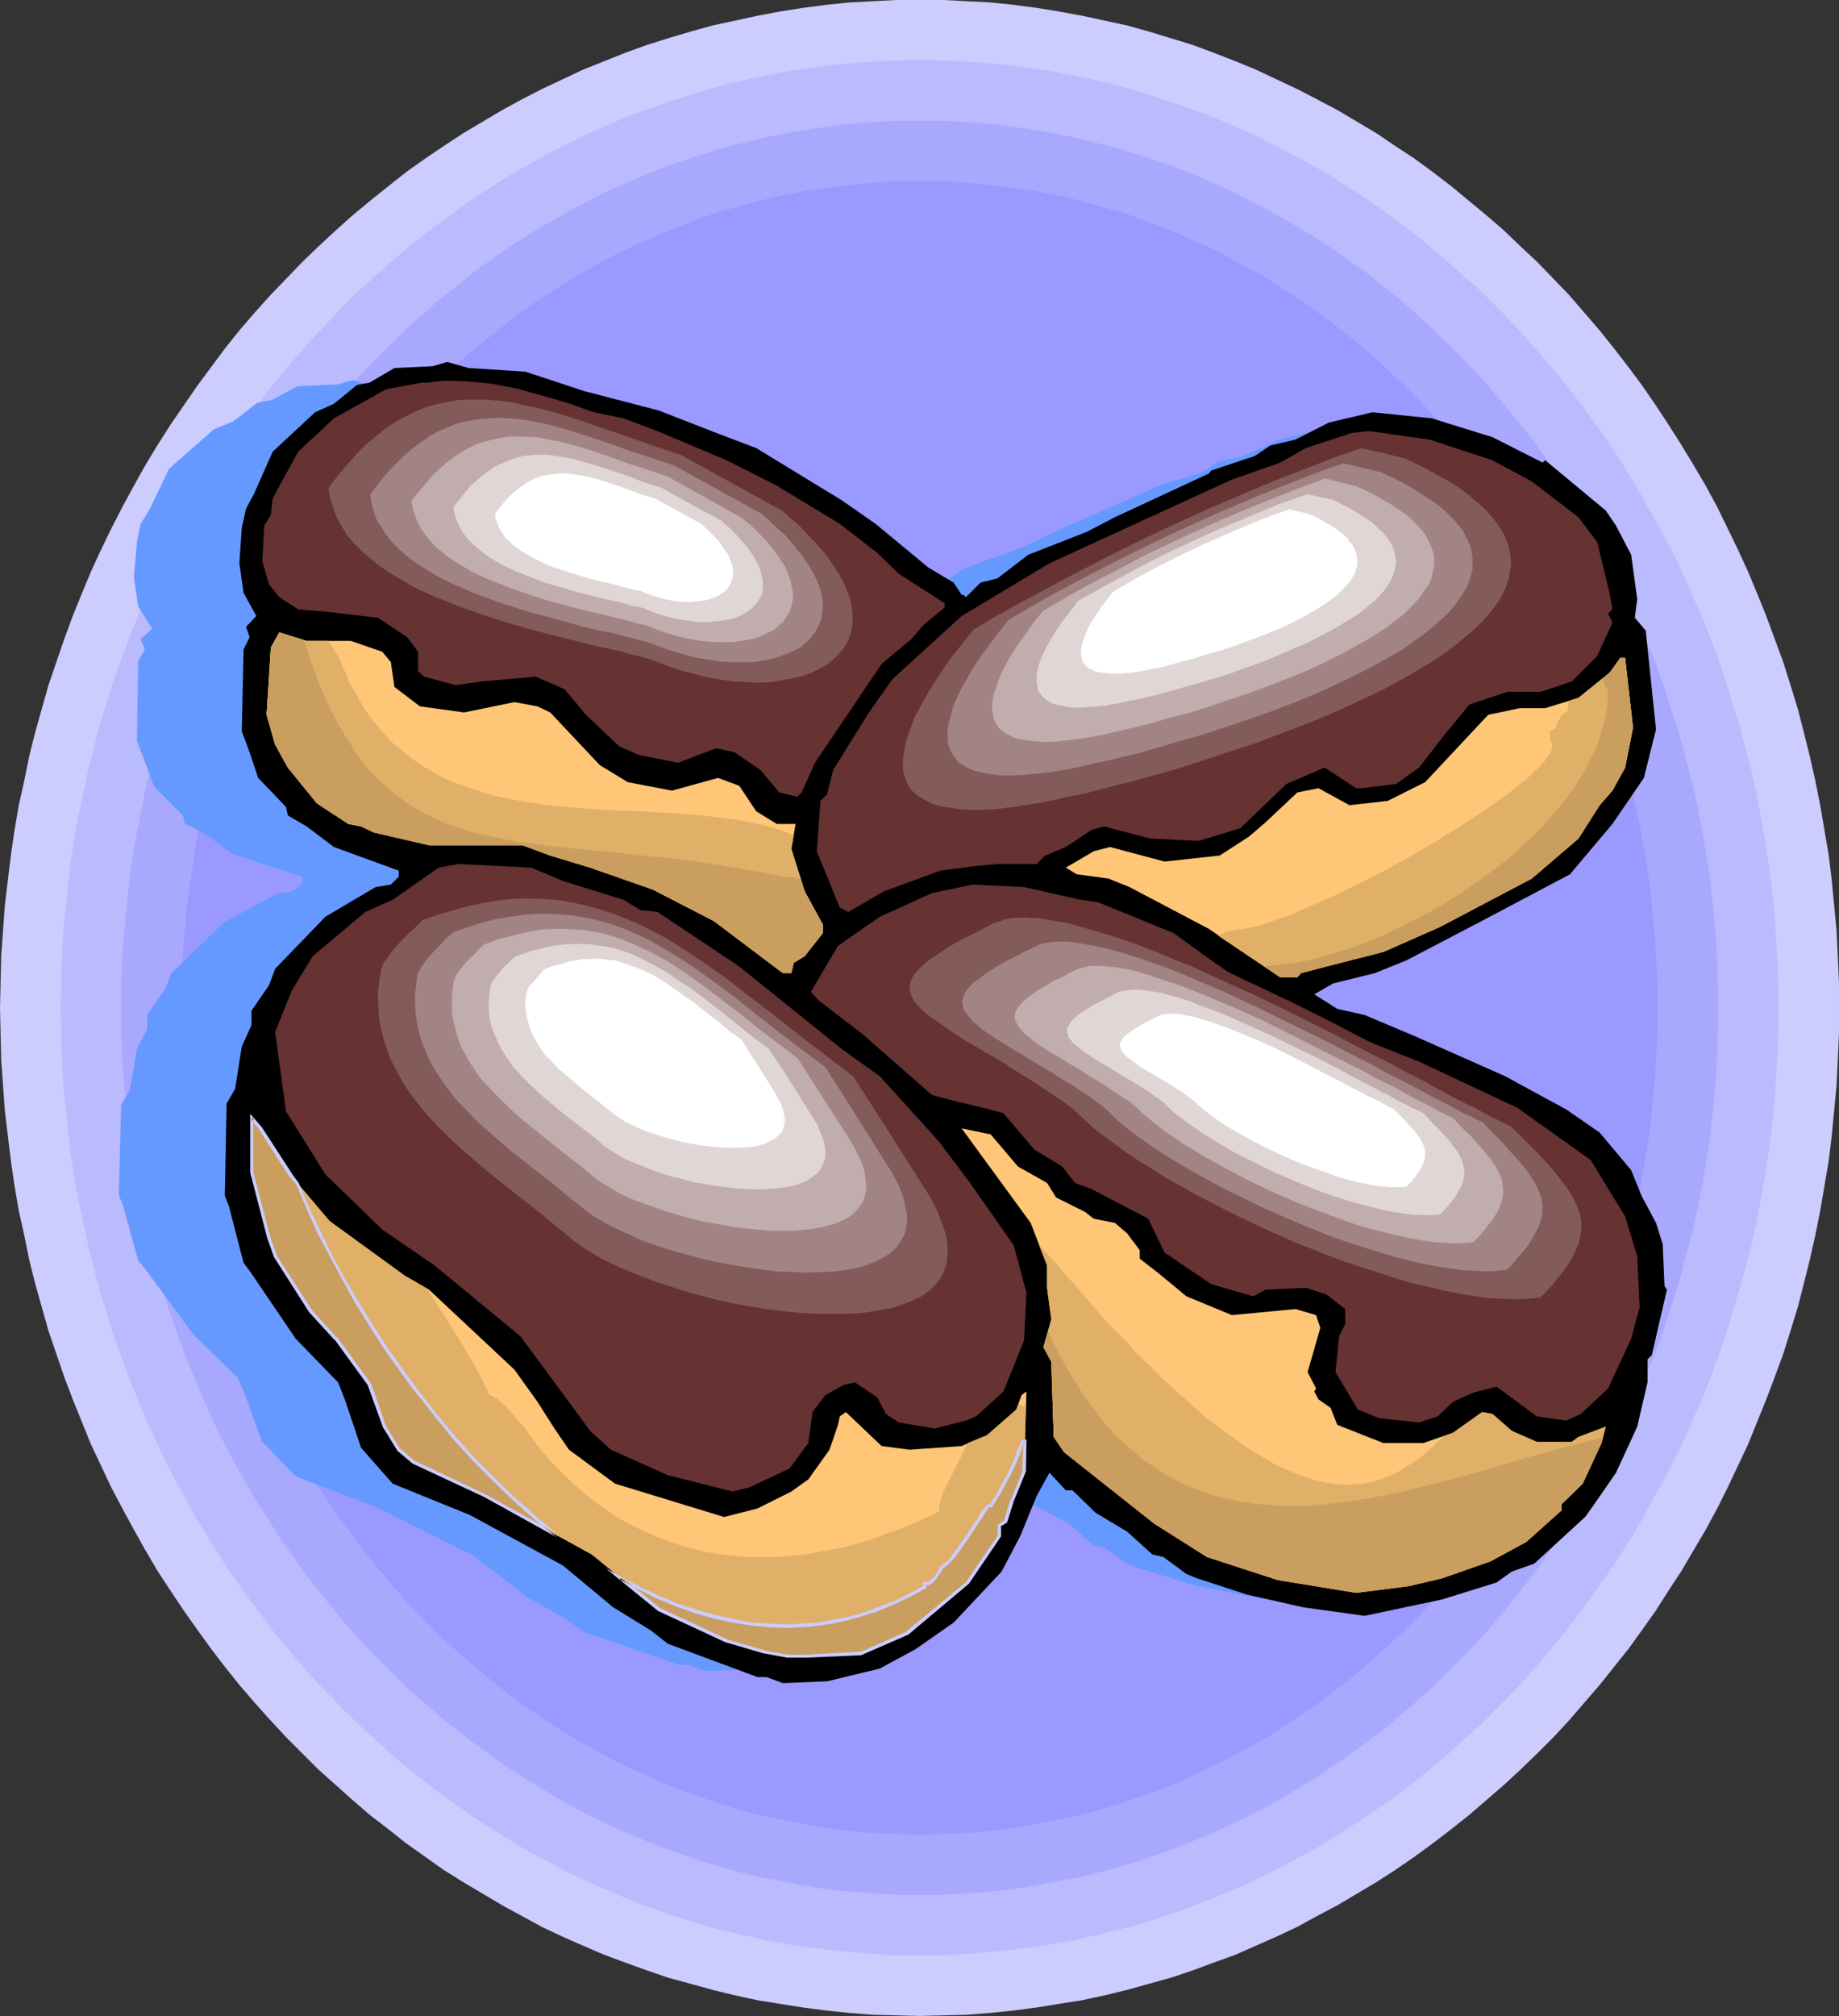<?xml version="1.0" encoding="UTF-8" standalone="no"?>
<svg
   version="1.0"
   width="129.766mm"
   height="142.172mm"
   id="svg48"
   sodipodi:docname="Eclairs.wmf"
   xmlns:inkscape="http://www.inkscape.org/namespaces/inkscape"
   xmlns:sodipodi="http://sodipodi.sourceforge.net/DTD/sodipodi-0.dtd"
   xmlns="http://www.w3.org/2000/svg"
   xmlns:svg="http://www.w3.org/2000/svg">
  <rect width="100%" height="100%" fill="#333333" stroke="none"/>
  <sodipodi:namedview
     id="namedview48"
     pagecolor="#ffffff"
     bordercolor="#000000"
     borderopacity="0.25"
     inkscape:showpageshadow="2"
     inkscape:pageopacity="0.0"
     inkscape:pagecheckerboard="0"
     inkscape:deskcolor="#d1d1d1"
     inkscape:document-units="mm" />
  <defs
     id="defs1">
    <pattern
       id="WMFhbasepattern"
       patternUnits="userSpaceOnUse"
       width="6"
       height="6"
       x="0"
       y="0" />
  </defs>
  <path
     style="fill:#ccccff;fill-opacity:1;fill-rule:evenodd;stroke:none"
     d="m 245.309,0 h 6.302 l 6.302,0.323 6.141,0.323 6.302,0.646 6.141,0.808 5.979,0.97 6.141,1.131 5.979,1.293 5.979,1.293 5.818,1.616 5.818,1.778 5.818,1.778 5.656,2.101 5.818,2.262 5.494,2.262 5.494,2.586 5.494,2.586 5.333,2.747 5.494,2.909 5.171,3.071 5.171,3.071 5.01,3.394 5.171,3.394 4.848,3.555 4.848,3.717 4.686,3.879 4.686,3.879 4.686,4.04 4.363,4.202 4.525,4.202 4.363,4.525 4.202,4.363 4.04,4.687 4.04,4.687 3.878,4.848 3.878,5.01 3.717,5.01 3.555,5.171 3.394,5.171 3.394,5.333 3.232,5.333 3.232,5.495 3.07,5.656 2.747,5.656 2.747,5.656 2.747,5.979 2.424,5.818 2.424,5.979 2.262,6.141 2.262,6.141 1.939,6.141 1.939,6.303 1.616,6.303 1.616,6.464 1.454,6.464 1.293,6.464 1.131,6.626 1.131,6.626 0.808,6.626 0.646,6.787 0.646,6.787 0.323,6.787 0.323,6.949 v 6.787 6.949 l -0.323,6.949 -0.323,6.787 -0.646,6.787 -0.646,6.787 -0.808,6.626 -1.131,6.626 -1.131,6.626 -1.293,6.464 -1.454,6.464 -1.616,6.464 -1.616,6.303 -1.939,6.303 -1.939,6.141 -2.262,6.141 -2.262,5.979 -2.424,5.979 -2.424,5.979 -2.747,5.818 -2.747,5.818 -2.747,5.495 -3.07,5.656 -3.232,5.495 -3.232,5.495 -3.394,5.171 -3.394,5.333 -3.555,5.01 -3.717,5.171 -3.878,4.848 -3.878,4.848 -4.04,4.687 -4.04,4.687 -4.202,4.525 -4.363,4.363 -4.525,4.363 -4.363,4.04 -4.686,4.04 -4.686,4.04 -4.686,3.717 -4.848,3.717 -4.848,3.555 -5.171,3.555 -5.01,3.232 -5.171,3.071 -5.171,3.071 -5.494,2.909 -5.333,2.909 -5.494,2.586 -5.494,2.424 -5.494,2.424 -5.818,2.101 -5.656,2.101 -5.818,1.939 -5.818,1.616 -5.818,1.616 -5.979,1.454 -5.979,1.293 -6.141,0.97 -5.979,0.97 -6.141,0.808 -6.302,0.646 -6.141,0.485 -6.302,0.162 -6.302,0.162 -6.302,-0.162 -6.302,-0.162 -6.141,-0.485 -6.302,-0.646 -6.141,-0.808 -6.141,-0.97 -5.979,-0.97 -5.979,-1.293 -5.979,-1.454 -5.818,-1.616 -5.979,-1.616 -5.656,-1.939 -5.818,-2.101 -5.656,-2.101 -5.656,-2.424 -5.494,-2.424 -5.494,-2.586 -5.333,-2.909 -5.333,-2.909 -5.171,-3.071 -5.171,-3.071 -5.171,-3.232 -5.01,-3.555 -5.01,-3.555 -4.686,-3.717 -4.848,-3.717 -4.686,-4.04 -4.525,-4.04 -4.525,-4.04 -4.363,-4.363 -4.363,-4.363 -4.202,-4.525 -4.202,-4.687 -4.04,-4.687 -3.878,-4.848 -3.717,-4.848 -3.717,-5.171 -3.555,-5.01 -3.555,-5.333 -3.394,-5.171 -3.232,-5.495 -3.07,-5.495 -3.07,-5.656 -2.909,-5.495 -2.747,-5.818 -2.747,-5.818 -2.424,-5.979 -2.424,-5.979 -2.262,-5.979 -2.101,-6.141 -2.101,-6.141 -1.778,-6.303 -1.778,-6.303 -1.616,-6.464 -1.293,-6.464 -1.454,-6.464 -1.131,-6.626 -0.97,-6.626 -0.808,-6.626 -0.808,-6.787 -0.485,-6.787 -0.485,-6.787 -0.162,-6.949 L 0,268.591 l 0.162,-6.787 0.162,-6.949 0.485,-6.787 0.485,-6.787 0.808,-6.787 0.808,-6.626 0.97,-6.626 1.131,-6.626 1.454,-6.464 1.293,-6.464 1.616,-6.464 1.778,-6.303 1.778,-6.303 2.101,-6.141 2.101,-6.141 2.262,-6.141 2.424,-5.979 2.424,-5.818 2.747,-5.979 2.747,-5.656 2.909,-5.656 3.07,-5.656 3.07,-5.495 3.232,-5.333 3.394,-5.333 3.555,-5.171 3.555,-5.171 3.717,-5.01 3.717,-5.01 3.878,-4.848 4.04,-4.687 4.202,-4.687 4.202,-4.363 4.363,-4.525 4.363,-4.202 4.525,-4.202 4.525,-4.04 4.686,-3.879 4.848,-3.879 4.686,-3.717 5.01,-3.555 5.01,-3.394 5.171,-3.394 5.171,-3.071 5.171,-3.071 5.333,-2.909 5.333,-2.747 5.494,-2.586 5.494,-2.586 5.656,-2.262 5.656,-2.262 5.818,-2.101 5.656,-1.778 5.979,-1.778 5.818,-1.616 5.979,-1.293 5.979,-1.293 5.979,-1.131 6.141,-0.97 6.141,-0.808 6.302,-0.646 6.141,-0.323 L 239.006,0 Z"
     id="path1" />
  <path
     style="fill:#babaff;fill-opacity:1;fill-rule:evenodd;stroke:none"
     d="m 245.309,15.999 5.818,0.162 5.979,0.162 5.818,0.485 5.656,0.485 5.818,0.808 5.656,0.808 5.656,1.131 5.656,1.131 5.494,1.293 5.494,1.616 5.494,1.616 5.494,1.778 5.171,1.939 5.333,1.939 5.333,2.262 5.171,2.262 5.01,2.586 5.01,2.586 5.01,2.747 5.01,2.747 4.686,3.071 4.848,3.071 4.686,3.232 4.525,3.394 4.525,3.394 4.525,3.717 4.363,3.717 4.202,3.717 4.363,3.879 4.04,4.04 4.04,4.202 3.878,4.202 3.878,4.363 3.717,4.363 3.717,4.525 3.555,4.687 3.394,4.687 3.394,4.848 3.232,4.848 3.232,5.171 2.909,5.01 2.909,5.171 2.909,5.171 2.747,5.333 2.586,5.495 2.424,5.495 2.424,5.495 2.262,5.656 2.101,5.656 1.939,5.818 1.778,5.818 1.778,5.818 1.616,6.141 1.616,5.979 1.293,5.979 1.131,6.141 1.131,6.141 0.97,6.303 0.808,6.303 0.646,6.303 0.485,6.464 0.323,6.303 0.323,6.464 v 6.464 6.626 l -0.323,6.464 -0.323,6.303 -0.485,6.464 -0.646,6.303 -0.808,6.303 -0.97,6.303 -1.131,6.141 -1.131,6.141 -1.293,5.979 -1.616,5.979 -1.616,5.979 -1.778,5.818 -1.778,5.979 -1.939,5.656 -2.101,5.818 -2.262,5.656 -2.424,5.495 -2.424,5.495 -2.586,5.333 -2.747,5.333 -2.909,5.171 -2.909,5.333 -2.909,5.01 -3.232,5.01 -3.232,4.848 -3.394,4.848 -3.394,4.687 -3.555,4.687 -3.717,4.525 -3.717,4.525 -3.878,4.363 -3.878,4.202 -4.04,4.04 -4.04,4.04 -4.363,3.879 -4.202,3.879 -4.363,3.717 -4.525,3.555 -4.525,3.555 -4.525,3.232 -4.686,3.232 -4.848,3.071 -4.686,3.071 -5.01,2.909 -5.01,2.586 -5.01,2.747 -5.01,2.424 -5.171,2.263 -5.333,2.263 -5.333,2.101 -5.171,1.939 -5.494,1.778 -5.494,1.616 -5.494,1.454 -5.494,1.293 -5.656,1.293 -5.656,0.97 -5.656,0.808 -5.818,0.808 -5.656,0.485 -5.818,0.485 -5.979,0.323 h -5.818 -5.979 l -5.818,-0.323 -5.818,-0.485 -5.818,-0.485 -5.656,-0.808 -5.818,-0.808 -5.656,-0.97 -5.494,-1.293 -5.656,-1.293 -5.494,-1.454 -5.333,-1.616 -5.494,-1.778 -5.333,-1.939 -5.333,-2.101 -5.171,-2.263 -5.171,-2.263 -5.171,-2.424 -5.01,-2.747 -5.01,-2.586 -4.848,-2.909 -4.848,-3.071 -4.848,-3.071 -4.525,-3.232 -4.686,-3.232 -4.525,-3.555 -4.525,-3.555 -4.363,-3.717 -4.202,-3.879 -4.202,-3.879 -4.202,-4.04 -3.878,-4.04 -4.04,-4.202 -3.878,-4.363 -3.717,-4.525 -3.717,-4.525 -3.394,-4.687 -3.555,-4.687 -3.394,-4.848 -3.232,-4.848 -3.07,-5.01 -3.07,-5.01 -2.909,-5.333 -2.909,-5.171 -2.747,-5.333 -2.424,-5.333 -2.586,-5.495 -2.262,-5.495 -2.262,-5.656 -2.101,-5.818 -2.101,-5.656 -1.778,-5.979 -1.778,-5.818 -1.616,-5.979 -1.454,-5.979 -1.293,-5.979 -1.293,-6.141 -1.131,-6.141 -0.97,-6.303 -0.646,-6.303 -0.646,-6.303 -0.646,-6.464 -0.323,-6.303 -0.162,-6.464 -0.162,-6.626 0.162,-6.464 0.162,-6.464 0.323,-6.303 0.646,-6.464 0.646,-6.303 0.646,-6.303 0.97,-6.303 1.131,-6.141 1.293,-6.141 1.293,-5.979 1.454,-5.979 1.616,-6.141 1.778,-5.818 1.778,-5.818 2.101,-5.818 2.101,-5.656 2.262,-5.656 2.262,-5.495 2.586,-5.495 2.424,-5.495 2.747,-5.333 2.909,-5.171 2.909,-5.171 3.07,-5.01 3.07,-5.171 3.232,-4.848 3.394,-4.848 3.555,-4.687 3.394,-4.687 3.717,-4.525 3.717,-4.363 3.878,-4.363 4.04,-4.202 3.878,-4.202 4.202,-4.04 4.202,-3.879 4.202,-3.717 4.363,-3.717 4.525,-3.717 4.525,-3.394 4.686,-3.394 4.525,-3.232 4.848,-3.071 4.848,-3.071 4.848,-2.747 5.01,-2.747 5.01,-2.586 5.171,-2.586 5.171,-2.262 5.171,-2.262 5.333,-1.939 5.333,-1.939 5.494,-1.778 5.333,-1.616 5.494,-1.616 5.656,-1.293 5.494,-1.131 5.656,-1.131 5.818,-0.808 5.656,-0.808 5.818,-0.485 5.818,-0.485 5.818,-0.162 z"
     id="path2" />
  <path
     style="fill:#a8a8ff;fill-opacity:1;fill-rule:evenodd;stroke:none"
     d="m 245.309,32.16 h 5.494 l 5.494,0.323 5.333,0.323 5.333,0.485 5.333,0.808 5.333,0.808 5.333,0.97 5.171,1.131 5.171,1.293 5.171,1.293 5.01,1.616 5.01,1.616 5.01,1.778 4.848,1.939 4.848,2.101 4.848,2.101 4.686,2.424 4.686,2.424 4.686,2.586 4.525,2.586 4.525,2.747 4.363,2.909 4.363,3.071 4.363,3.071 4.202,3.394 4.04,3.232 4.202,3.555 3.878,3.555 3.878,3.717 3.878,3.717 3.717,3.879 3.717,3.879 3.555,4.202 3.394,4.04 3.394,4.202 3.394,4.363 3.232,4.525 3.07,4.525 3.07,4.525 2.909,4.687 2.747,4.687 2.747,4.848 2.747,5.01 2.424,5.01 2.424,5.01 2.262,5.171 2.262,5.171 2.101,5.171 1.939,5.495 1.778,5.333 1.778,5.495 1.616,5.495 1.454,5.495 1.454,5.656 1.293,5.656 1.131,5.818 0.97,5.818 0.97,5.818 0.646,5.818 0.646,5.979 0.485,5.979 0.323,5.979 0.162,6.141 0.162,5.979 -0.162,6.141 -0.162,6.141 -0.323,5.979 -0.485,5.979 -0.646,5.818 -0.646,5.979 -0.97,5.818 -0.97,5.656 -1.131,5.818 -1.293,5.656 -1.454,5.656 -1.454,5.495 -1.616,5.656 -1.778,5.333 -1.778,5.495 -1.939,5.333 -2.101,5.171 -2.262,5.171 -2.262,5.171 -2.424,5.171 -2.424,5.01 -2.747,4.848 -2.747,4.848 -2.747,4.687 -2.909,4.687 -3.07,4.687 -3.07,4.363 -3.232,4.525 -3.394,4.363 -3.394,4.202 -3.394,4.202 -3.555,4.04 -3.717,4.04 -3.717,3.717 -3.878,3.879 -3.878,3.717 -3.878,3.394 -4.202,3.555 -4.04,3.394 -4.202,3.232 -4.363,3.071 -4.363,3.071 -4.363,2.909 -4.525,2.747 -4.525,2.747 -4.686,2.586 -4.686,2.424 -4.686,2.263 -4.848,2.263 -4.848,1.939 -4.848,1.939 -5.01,1.778 -5.01,1.778 -5.01,1.454 -5.171,1.454 -5.171,1.293 -5.171,0.97 -5.333,0.97 -5.333,0.97 -5.333,0.646 -5.333,0.485 -5.333,0.323 -5.494,0.323 h -5.494 -5.494 l -5.494,-0.323 -5.333,-0.323 -5.494,-0.485 -5.171,-0.646 -5.333,-0.97 -5.333,-0.97 -5.171,-0.97 -5.171,-1.293 -5.171,-1.454 -5.01,-1.454 -5.01,-1.778 -5.01,-1.778 -4.848,-1.939 -4.848,-1.939 -5.01,-2.263 -4.686,-2.263 -4.686,-2.424 -4.525,-2.586 -4.686,-2.747 -4.363,-2.747 -4.525,-2.909 -4.363,-3.071 -4.202,-3.071 -4.202,-3.232 -4.202,-3.394 -4.04,-3.555 -4.04,-3.394 -3.878,-3.717 -3.878,-3.879 -3.717,-3.717 -3.717,-4.04 -3.555,-4.04 -3.394,-4.202 -3.394,-4.202 -3.394,-4.363 -3.07,-4.525 -3.232,-4.363 -2.909,-4.687 -3.07,-4.687 -2.747,-4.687 -2.747,-4.848 -2.586,-4.848 -2.586,-5.01 -2.424,-5.171 -2.262,-5.171 -2.101,-5.171 -2.101,-5.171 -1.939,-5.333 -1.939,-5.495 -1.778,-5.333 -1.616,-5.656 -1.454,-5.495 -1.454,-5.656 -1.131,-5.656 -1.131,-5.818 -1.131,-5.656 -0.808,-5.818 -0.646,-5.979 -0.646,-5.818 -0.485,-5.979 -0.485,-5.979 -0.162,-6.141 v -6.141 -5.979 l 0.162,-6.141 0.485,-5.979 0.485,-5.979 0.646,-5.979 0.646,-5.818 0.808,-5.818 1.131,-5.818 1.131,-5.818 1.131,-5.656 1.454,-5.656 1.454,-5.495 1.616,-5.495 1.778,-5.495 1.939,-5.333 1.939,-5.495 2.101,-5.171 2.101,-5.171 2.262,-5.171 2.424,-5.01 2.586,-5.01 2.586,-5.01 2.747,-4.848 2.747,-4.687 3.07,-4.687 2.909,-4.525 3.232,-4.525 3.07,-4.525 3.394,-4.363 3.394,-4.202 3.394,-4.04 3.555,-4.202 3.717,-3.879 3.717,-3.879 3.878,-3.717 3.878,-3.717 4.04,-3.555 4.04,-3.555 4.202,-3.232 4.202,-3.394 4.202,-3.071 4.363,-3.071 4.525,-2.909 4.363,-2.747 4.686,-2.586 4.525,-2.586 4.686,-2.424 4.686,-2.424 5.01,-2.101 4.848,-2.101 4.848,-1.939 5.01,-1.778 5.01,-1.616 5.01,-1.616 5.171,-1.293 5.171,-1.293 5.171,-1.131 5.333,-0.97 5.333,-0.808 5.171,-0.808 5.494,-0.485 5.333,-0.323 5.494,-0.323 z"
     id="path3" />
  <path
     style="fill:#9999ff;fill-opacity:1;fill-rule:evenodd;stroke:none"
     d="m 245.309,48.32 h 5.01 l 5.01,0.162 5.01,0.485 5.01,0.485 5.01,0.646 4.848,0.646 4.848,0.97 4.848,0.97 4.686,1.293 4.686,1.293 4.848,1.293 4.525,1.616 4.686,1.778 4.525,1.778 4.363,1.939 4.525,1.939 4.363,2.101 4.363,2.424 4.202,2.262 4.363,2.586 4.04,2.586 4.04,2.586 4.04,2.909 4.04,2.909 3.878,3.071 3.878,3.071 3.717,3.232 3.555,3.394 3.717,3.394 3.555,3.555 3.394,3.555 3.394,3.717 3.394,3.717 3.07,3.879 3.232,4.04 3.07,4.04 2.909,4.04 2.909,4.202 2.747,4.363 2.747,4.363 2.747,4.363 2.424,4.525 2.424,4.525 2.262,4.687 2.262,4.687 2.101,4.848 2.101,4.848 1.939,4.848 1.778,5.01 1.778,5.01 1.616,5.171 1.454,5.171 1.454,5.171 1.131,5.171 1.293,5.333 0.97,5.333 0.97,5.333 0.808,5.495 0.646,5.495 0.485,5.495 0.485,5.656 0.323,5.495 0.162,5.656 0.162,5.656 -0.162,5.818 -0.162,5.495 -0.323,5.656 -0.485,5.495 -0.485,5.656 -0.646,5.495 -0.808,5.333 -0.97,5.495 -0.97,5.333 -1.293,5.171 -1.131,5.333 -1.454,5.171 -1.454,5.171 -1.616,5.01 -1.778,5.01 -1.778,5.01 -1.939,5.01 -2.101,4.848 -2.101,4.687 -2.262,4.687 -2.262,4.687 -2.424,4.687 -2.424,4.363 -2.747,4.525 -2.747,4.363 -2.747,4.202 -2.909,4.202 -2.909,4.202 -3.07,4.04 -3.232,3.879 -3.07,3.879 -3.394,3.879 -3.394,3.717 -3.394,3.555 -3.555,3.555 -3.717,3.394 -3.555,3.232 -3.717,3.232 -3.878,3.232 -3.878,2.909 -4.04,3.071 -4.04,2.747 -4.04,2.747 -4.04,2.586 -4.363,2.424 -4.202,2.424 -4.363,2.263 -4.363,2.101 -4.525,2.101 -4.363,1.939 -4.525,1.778 -4.686,1.616 -4.525,1.616 -4.848,1.454 -4.686,1.293 -4.686,1.131 -4.848,0.97 -4.848,0.97 -4.848,0.808 -5.01,0.646 -5.01,0.485 -5.01,0.323 -5.01,0.162 -5.01,0.162 -5.01,-0.162 -5.171,-0.162 -4.848,-0.323 -5.01,-0.485 -5.01,-0.646 -4.848,-0.808 -4.848,-0.97 -4.848,-0.97 -4.848,-1.131 -4.686,-1.293 -4.686,-1.454 -4.686,-1.616 -4.525,-1.616 -4.525,-1.778 -4.525,-1.939 -4.525,-2.101 -4.363,-2.101 -4.363,-2.263 -4.202,-2.424 -4.202,-2.424 -4.202,-2.586 -4.04,-2.747 -4.04,-2.747 -4.04,-3.071 -3.717,-2.909 -3.878,-3.232 -3.878,-3.232 -3.555,-3.232 -3.717,-3.394 -3.394,-3.555 -3.555,-3.555 -3.394,-3.717 -3.232,-3.879 -3.232,-3.879 -3.232,-3.879 -2.909,-4.04 -3.07,-4.202 -2.909,-4.202 -2.747,-4.202 -2.747,-4.363 -2.586,-4.525 -2.586,-4.363 -2.424,-4.687 -2.262,-4.687 -2.262,-4.687 -2.101,-4.687 -1.939,-4.848 -1.939,-5.01 -1.939,-5.01 -1.616,-5.01 -1.616,-5.01 -1.454,-5.171 -1.454,-5.171 -1.293,-5.333 -1.131,-5.171 -1.131,-5.333 -0.808,-5.495 -0.808,-5.333 -0.808,-5.495 -0.485,-5.656 -0.485,-5.495 -0.323,-5.656 -0.162,-5.495 v -5.818 -5.656 l 0.162,-5.656 0.323,-5.495 0.485,-5.656 0.485,-5.495 0.808,-5.495 0.808,-5.495 0.808,-5.333 1.131,-5.333 1.131,-5.333 1.293,-5.171 1.454,-5.171 1.454,-5.171 1.616,-5.171 1.616,-5.01 1.939,-5.01 1.939,-4.848 1.939,-4.848 2.101,-4.848 2.262,-4.687 2.262,-4.687 2.424,-4.525 2.586,-4.525 2.586,-4.363 2.747,-4.363 2.747,-4.363 2.909,-4.202 3.07,-4.04 2.909,-4.04 3.232,-4.04 3.232,-3.879 3.232,-3.717 3.394,-3.717 3.555,-3.555 3.394,-3.555 3.717,-3.394 3.555,-3.394 3.878,-3.232 3.878,-3.071 3.717,-3.071 4.04,-2.909 4.04,-2.909 4.04,-2.586 4.202,-2.586 4.202,-2.586 4.202,-2.262 4.363,-2.424 4.363,-2.101 4.525,-1.939 4.525,-1.939 4.525,-1.778 4.525,-1.778 4.686,-1.616 4.686,-1.293 4.686,-1.293 4.848,-1.293 4.848,-0.97 4.848,-0.97 4.848,-0.646 5.01,-0.646 5.01,-0.485 4.848,-0.485 5.171,-0.162 z"
     id="path4" />
  <path
     style="fill:#6699ff;fill-opacity:1;fill-rule:evenodd;stroke:none"
     d="m 115.867,103.913 16.322,5.171 21.17,4.848 15.998,5.979 11.15,3.879 24.24,13.575 9.211,5.979 14.867,11.636 7.11,3.879 2.262,3.232 h 0.646 l 0.485,0.485 4.202,-3.717 4.686,-1.131 8.726,-6.141 16.483,-5.979 7.757,-3.879 26.341,-11.474 0.646,-0.485 12.443,-3.879 4.04,-2.747 7.11,-1.616 9.373,-4.363 12.282,-2.747 16.483,1.616 17.291,4.848 13.898,6.626 0.646,-0.646 16.968,13.252 3.07,3.879 4.04,7.596 1.778,11.474 -0.646,5.01 3.07,3.394 2.909,25.696 -3.555,12.444 -8.888,12.121 -11.635,13.09 -23.594,11.474 -22.301,10.989 -8.888,3.232 -11.635,2.909 -5.494,2.586 6.464,3.879 7.757,1.616 14.059,5.333 25.371,10.504 17.13,8.727 9.373,5.979 8.726,9.858 3.07,6.626 4.04,7.111 1.778,5.495 0.485,10.828 0.646,1.131 -4.04,16.969 -1.131,1.131 v 5.979 l -3.07,11.474 -5.818,12.121 -6.464,8.565 -2.424,2.747 -14.059,12.282 -6.464,2.101 -4.202,2.747 -15.19,4.363 -21.816,4.363 -17.13,-2.263 -15.837,-3.232 -14.059,-4.363 -3.07,-0.97 -6.464,-4.525 -2.747,-0.646 -7.11,-5.979 -9.05,-4.848 -6.302,-5.979 h -1.778 l -4.686,-4.363 -3.555,5.818 -4.686,10.504 -5.171,9.373 -13.574,13.252 -10.666,6.949 -10.019,4.848 -14.706,3.394 -12.282,0.485 -4.686,-1.616 h -2.424 l -25.21,-8.727 -4.848,-3.394 -10.504,-5.979 -14.221,-10.989 -25.856,-12.929 -21.654,-8.242 -9.05,-9.373 -4.525,-12.605 -1.939,-4.363 -11.797,-11.474 -12.928,-17.615 -1.778,-2.101 -4.04,-14.706 -1.131,-2.747 0.646,-24.079 2.262,-3.717 1.939,-11.151 2.747,-5.333 v -3.879 l 4.686,-6.626 1.778,-4.363 14.059,-13.575 14.059,-7.596 4.363,-0.646 2.424,-2.263 v -1.616 l -18.422,-5.979 -7.595,-5.495 -5.333,-2.747 -0.485,-2.101 -7.757,-7.757 -2.424,-6.626 -2.101,-5.495 0.323,-21.171 1.778,-3.232 -1.131,-2.747 3.07,-2.747 -3.717,-5.979 -1.131,-7.757 0.808,-9.373 0.97,-4.848 2.424,-3.879 5.171,-10.828 11.958,-10.504 5.171,-2.101 6.464,-5.01 3.717,-0.646 6.949,-3.717 10.666,-0.485 4.04,-1.131 5.818,1.616 z"
     id="path5" />
  <path
     style="fill:#000000;fill-opacity:1;fill-rule:evenodd;stroke:none"
     d="m 140.107,99.065 15.675,5.171 19.877,5.171 15.352,5.979 10.666,4.04 22.786,13.898 9.05,6.303 14.059,11.636 6.787,4.04 2.101,3.232 h 0.485 l 0.646,0.646 3.878,-3.879 4.525,-1.131 8.242,-6.303 15.675,-6.141 7.434,-3.879 25.048,-11.636 0.646,-0.808 11.635,-3.879 4.04,-2.747 6.787,-1.616 8.888,-4.525 11.635,-2.747 15.837,1.616 16.16,5.01 13.413,6.787 0.646,-0.646 16.16,13.413 2.747,4.04 4.04,7.757 1.616,11.797 -0.646,5.01 2.909,3.394 2.747,26.342 -3.232,12.929 -8.403,12.282 -11.312,13.413 -22.301,11.797 -21.331,11.151 -8.403,3.394 -11.15,2.747 -5.01,2.909 6.141,3.879 7.272,1.616 13.413,5.656 24.078,10.666 16.322,8.888 8.888,6.141 8.403,10.02 2.747,6.787 3.878,7.272 1.778,5.656 0.485,11.151 0.646,0.97 -4.04,17.454 -1.131,1.131 v 6.141 l -2.747,11.797 -5.656,12.282 -6.141,8.888 -2.101,2.909 -13.574,12.444 -5.979,2.101 -4.04,2.909 -14.544,4.525 -20.685,4.363 -16.322,-2.263 -15.029,-3.394 -13.413,-4.363 -2.747,-1.131 -6.141,-4.525 -2.909,-0.646 -6.787,-6.141 -8.403,-5.01 -6.141,-5.979 h -1.778 l -4.363,-4.687 -3.394,6.141 -4.363,10.666 -5.01,9.535 -12.766,13.575 -10.181,7.111 -9.534,5.171 -14.059,3.394 -11.797,0.485 -4.363,-1.616 h -2.424 l -23.917,-8.888 -4.525,-3.555 -10.019,-6.141 -13.413,-11.151 -24.725,-13.413 -20.685,-8.404 -8.403,-9.535 -4.363,-12.929 -1.778,-4.525 -11.312,-11.636 -12.282,-18.1 -1.616,-2.101 -3.878,-15.029 -1.131,-2.909 0.485,-24.564 2.262,-3.879 1.778,-11.312 2.586,-5.656 v -3.879 l 4.686,-6.787 1.616,-4.363 13.413,-13.898 13.413,-7.919 4.04,-0.646 2.101,-2.101 v -1.616 l -17.291,-6.303 -7.272,-5.495 -5.01,-2.909 -0.485,-2.263 -7.434,-7.757 -2.262,-6.787 -2.101,-5.656 0.485,-21.817 1.616,-3.232 -0.97,-2.747 2.747,-2.909 -3.394,-6.141 -1.131,-7.919 0.646,-9.373 1.131,-5.171 2.101,-3.879 5.01,-11.312 11.312,-10.504 5.01,-2.263 6.141,-5.01 3.394,-0.646 6.626,-3.879 10.181,-0.485 3.878,-1.131 5.656,1.616 z"
     id="path6" />
  <path
     style="fill:#663232;fill-opacity:1;fill-rule:evenodd;stroke:none"
     d="m 140.43,104.721 2.909,1.778 9.534,2.263 13.413,2.747 9.05,3.394 18.422,7.757 13.413,6.787 16.806,10.181 10.019,7.757 5.656,5.495 12.282,7.919 v 1.131 l -5.494,4.525 -3.394,3.879 -7.918,6.626 -17.776,26.342 -3.555,7.919 -1.131,1.131 -4.848,-1.131 -5.01,-5.979 -6.787,-4.687 -5.01,-1.131 -10.181,3.879 -10.504,-2.101 -5.171,-2.263 -8.888,-8.404 -5.656,-6.787 -7.757,-3.394 -14.544,1.293 -6.787,0.97 -8.403,-2.263 -1.616,-1.454 v -5.171 l -2.909,-3.879 -7.757,-5.171 -13.574,-1.616 -7.757,-0.646 -5.01,-3.232 -2.747,-3.394 -1.778,-6.141 0.485,-9.535 1.778,-2.909 0.485,-4.363 6.787,-12.444 9.534,-8.888 13.898,-7.757 9.534,-1.778 16.968,1.131 z"
     id="path7" />
  <path
     style="fill:#663232;fill-opacity:1;fill-rule:evenodd;stroke:none"
     d="m 398.02,122.66 10.504,5.656 12.443,9.535 5.01,6.626 3.394,14.06 0.646,3.879 -1.131,1.131 1.131,2.424 -4.04,8.888 -6.787,6.787 -8.242,2.747 h -8.888 l -10.181,3.394 -6.787,8.242 -6.626,8.565 -6.141,4.363 -9.05,1.131 h -1.616 l -8.403,-5.495 -10.181,4.363 -12.282,11.797 -11.15,3.394 -12.928,-0.646 -12.282,-3.232 -3.394,0.97 -6.787,4.525 -5.494,2.263 -2.262,2.263 H 265.993 l -6.626,0.646 -8.565,1.131 -15.029,5.495 -9.534,5.495 -2.262,-1.131 -6.141,-15.029 0.97,-13.413 1.778,-1.778 1.616,-6.464 9.534,-15.353 6.302,-8.888 18.422,-16.807 23.432,-14.06 48.642,-22.302 12.928,-4.525 6.787,-3.879 12.282,-4.04 4.525,-0.485 16.16,2.263 z"
     id="path8" />
  <path
     style="fill:#ffc677;fill-opacity:1;fill-rule:evenodd;stroke:none"
     d="m 93.566,170.819 8.403,2.909 2.262,2.747 0.97,6.626 6.787,5.171 11.797,1.616 13.413,-2.747 6.141,1.131 3.394,1.616 13.251,14.06 7.434,4.525 11.797,2.263 12.282,-3.394 5.656,2.101 4.525,6.787 5.494,3.394 h 5.01 l -1.131,6.626 3.555,11.312 4.848,8.888 v 2.263 l -4.848,6.141 -2.909,1.778 -0.646,2.747 h -2.262 l -18.422,-13.898 -16.322,-8.404 -16.645,-5.818 -10.666,-3.232 -7.434,-2.747 h -24.886 l -14.706,-3.394 -3.394,-1.616 -3.394,-0.646 -8.403,-5.495 -7.757,-9.535 -3.394,-6.141 -2.262,-7.919 1.131,-17.938 2.262,-4.04 7.272,2.263 z"
     id="path9" />
  <path
     style="fill:#ffc677;fill-opacity:1;fill-rule:evenodd;stroke:none"
     d="m 435.512,193.928 -2.101,10.666 -3.394,6.141 -3.394,3.879 -5.656,8.888 -12.443,10.666 -24.563,12.929 -15.029,6.626 -15.19,3.879 -6.787,1.778 -0.97,1.131 h -4.525 l -19.069,-12.929 -21.17,-11.151 -5.656,-2.263 -8.403,-1.131 -2.909,-1.778 7.434,-4.363 4.363,-1.131 14.544,3.879 14.706,-1.616 7.757,-5.01 4.525,-3.879 8.403,-7.919 5.656,-1.131 8.242,4.525 10.181,-1.131 10.019,-5.01 16.806,-17.938 8.403,-1.778 h 6.787 l 8.888,-2.747 8.403,-6.787 2.747,-3.879 h 1.293 z"
     id="path10" />
  <path
     style="fill:#663232;fill-opacity:1;fill-rule:evenodd;stroke:none"
     d="m 150.126,234.815 16.16,5.01 4.525,2.747 4.525,0.485 21.816,14.545 27.31,21.979 10.181,7.272 15.675,17.292 8.403,11.151 11.635,16.646 3.394,12.605 -0.646,12.767 -5.494,13.575 -7.272,6.626 -2.747,1.131 -8.403,2.101 -9.534,-1.616 -3.394,-2.263 -2.262,-4.363 -5.979,-4.04 -2.909,0.646 -5.01,2.747 -3.394,4.525 -1.131,8.242 -5.01,6.787 -10.666,5.01 -4.525,1.131 -17.291,-4.363 -15.19,-6.787 -5.494,-5.01 -18.584,-25.211 -22.947,-18.908 -13.898,-9.535 -15.19,-14.706 -10.504,-16.807 -2.909,-21.171 4.525,-11.151 5.494,-9.05 14.059,-11.797 7.272,-3.232 12.282,-8.565 5.171,-0.97 19.554,0.97 z"
     id="path11" />
  <path
     style="fill:#663232;fill-opacity:1;fill-rule:evenodd;stroke:none"
     d="m 288.132,239.825 4.686,0.646 20.2,8.242 9.373,6.787 18.422,12.767 27.472,10.666 10.181,4.04 26.179,12.282 19.554,13.898 9.211,15.029 3.232,10.666 0.646,13.575 -2.262,8.404 -6.141,13.252 -7.272,6.787 -3.878,1.778 -7.918,-1.131 -10.666,-7.919 -6.302,1.616 -5.333,2.424 -4.04,3.879 -5.01,1.616 -10.666,-1.131 -5.656,-2.263 -5.979,-10.02 0.97,-9.535 1.616,-3.232 v -4.04 l -5.01,-3.879 -5.494,-1.778 -10.666,0.485 -3.394,1.778 -11.15,-3.232 -12.443,-8.404 -4.363,-9.05 -15.19,-7.919 -4.363,-1.616 -3.394,-4.363 -7.434,-4.525 -8.242,-9.696 -5.494,-1.454 -7.434,-1.778 -6.141,-1.616 -18.422,-16.161 -11.797,-9.05 -2.101,-2.263 7.272,-12.282 11.15,-7.757 13.898,-6.303 10.827,-2.263 13.736,0.646 z"
     id="path12" />
  <path
     style="fill:#ffc677;fill-opacity:1;fill-rule:evenodd;stroke:none"
     d="m 77.891,313.679 10.019,11.797 20.038,14.545 6.464,3.717 22.786,21.332 6.141,8.565 4.525,7.111 3.878,5.656 12.282,9.05 29.088,8.888 8.888,-2.263 9.05,-4.525 4.525,-3.232 5.656,-7.919 2.262,-6.626 0.485,-2.263 1.616,-1.131 9.534,9.05 7.434,0.97 13.898,-0.97 6.787,-2.909 7.757,-6.787 1.454,-3.879 1.293,-0.97 -0.646,21.171 -3.232,7.919 -1.616,5.495 -1.778,1.131 v 2.747 l -8.403,12.444 -16.16,13.413 -12.282,5.495 -14.706,0.646 h -5.01 l -6.141,-1.131 -10.019,-2.909 -18.099,-8.404 -17.776,-14.545 -28.442,-15.676 -19.069,-8.888 -4.04,-3.394 -3.717,-6.141 -4.04,-11.151 -9.05,-12.282 -6.787,-7.434 -9.373,-14.545 -1.616,-5.01 -4.686,-17.454 v -14.383 l 2.424,2.747 z"
     id="path13" />
  <path
     style="fill:#ffc677;fill-opacity:1;fill-rule:evenodd;stroke:none"
     d="m 271.488,310.932 7.757,4.363 2.424,3.879 7.757,3.879 2.262,1.778 5.656,1.131 3.232,2.747 3.394,4.525 v 2.263 l 5.01,3.879 7.434,6.141 12.12,5.01 16.968,-1.616 5.494,1.616 1.131,3.394 -3.394,11.797 2.262,4.363 -0.485,0.808 1.131,2.101 3.232,2.263 1.778,4.525 12.282,4.848 h 10.666 l 7.918,-2.747 7.757,-5.495 2.747,0.485 5.171,4.525 6.626,2.909 h 9.373 l 1.778,-1.293 7.272,-2.747 -1.131,4.363 -5.01,10.828 -5.656,5.495 v 1.616 l -9.373,8.404 -9.534,5.171 -12.928,4.525 -8.888,2.101 -14.059,1.778 -20.846,-3.394 -18.907,-6.141 -14.059,-8.888 -24.078,-19.07 -2.747,-4.04 -0.646,-20.039 -2.101,-3.879 2.101,-7.434 -1.131,-8.404 v -5.979 l -4.363,-11.312 -18.422,-25.211 7.757,1.616 z"
     id="path14" />
  <path
     style="fill:#663232;fill-opacity:1;fill-rule:evenodd;stroke:none"
     d="m 214.12,135.427 -30.866,-17.13 v 0.162 l -8.242,-2.747 -7.918,-2.909 -7.757,-2.586 -7.272,-2.586 -3.717,-1.131 -3.394,-0.97 -3.555,-0.97 -3.394,-0.97 -3.394,-0.646 -3.394,-0.646 -3.232,-0.323 -3.232,-0.323 -3.232,-0.162 h -3.07 l -3.232,0.323 -3.07,0.485 -3.07,0.646 -3.07,0.808 -3.07,1.293 -2.909,1.454 -2.909,1.616 -3.07,1.939 -2.909,2.263 -2.909,2.586 -3.07,2.909 -2.909,3.071 -2.909,3.555 -2.909,3.879 0.162,1.616 0.323,1.616 0.323,1.454 0.646,1.454 1.131,2.909 1.454,2.747 1.778,2.586 2.101,2.424 2.262,2.424 2.424,2.263 2.747,2.101 3.07,1.939 3.07,1.939 3.232,1.939 3.555,1.616 3.555,1.778 3.555,1.454 3.878,1.616 3.878,1.293 3.878,1.454 7.757,2.424 7.918,2.263 7.757,1.939 3.878,0.97 3.717,0.97 3.555,0.808 3.555,0.808 3.394,0.808 3.07,0.808 3.07,0.646 2.747,0.808 4.525,1.778 4.363,1.454 4.202,1.293 4.363,0.97 4.04,0.808 4.04,0.485 3.878,0.162 3.717,0.162 3.555,-0.162 3.394,-0.323 3.07,-0.646 3.07,-0.808 2.747,-0.97 2.424,-1.293 2.424,-1.293 1.939,-1.616 1.778,-1.616 1.454,-1.939 0.646,-0.97 0.485,-1.131 0.485,-1.131 0.323,-1.131 0.323,-1.131 0.162,-1.131 0.162,-1.293 v -1.293 l -0.162,-1.293 -0.162,-1.293 -0.323,-1.454 -0.323,-1.454 -0.97,-2.909 -0.646,-1.454 -0.808,-1.616 -0.808,-1.454 -0.97,-1.616 -1.131,-1.616 -1.131,-1.778 -1.454,-1.616 -1.293,-1.778 -1.616,-1.616 -1.778,-1.778 -1.778,-1.778 -1.778,-1.778 -2.101,-1.939 z"
     id="path15" />
  <path
     style="fill:#845b5b;fill-opacity:1;fill-rule:evenodd;stroke:none"
     d="m 208.787,136.235 -27.31,-15.029 -7.272,-2.424 -6.949,-2.424 -6.626,-2.263 -6.464,-2.262 -3.232,-0.97 -3.07,-0.97 -3.07,-0.808 -3.07,-0.646 -2.909,-0.646 -2.909,-0.646 -2.909,-0.323 -2.909,-0.323 h -2.747 -2.747 l -2.747,0.162 -2.747,0.485 -2.747,0.646 -2.586,0.646 -2.747,1.131 -2.586,1.293 -2.747,1.454 -2.586,1.616 -2.586,2.101 -2.586,2.101 -2.586,2.586 -2.586,2.909 -2.586,3.071 -2.586,3.394 0.485,2.747 0.808,2.586 0.97,2.586 1.293,2.263 1.454,2.424 1.778,2.101 2.101,2.101 2.262,1.939 2.424,1.939 2.586,1.778 2.747,1.616 2.909,1.778 2.909,1.454 3.232,1.454 3.232,1.293 3.232,1.293 6.787,2.424 6.949,2.262 6.949,1.939 6.949,1.778 6.464,1.616 3.232,0.808 3.07,0.646 2.909,0.646 2.747,0.808 2.747,0.646 2.424,0.646 3.878,1.454 3.878,1.454 3.878,0.97 3.717,0.97 3.555,0.646 3.555,0.485 3.394,0.162 3.232,0.162 3.232,-0.162 2.909,-0.485 2.747,-0.485 2.747,-0.646 2.424,-0.808 2.101,-1.131 2.101,-1.131 1.778,-1.454 1.454,-1.454 1.293,-1.616 1.131,-1.939 0.646,-1.939 0.485,-2.101 v -2.101 l -0.162,-2.424 -0.162,-1.131 -0.323,-1.293 -0.97,-2.586 -0.485,-1.293 -0.808,-1.454 -0.646,-1.293 -0.97,-1.454 -0.97,-1.454 -0.97,-1.454 -1.131,-1.454 -1.293,-1.454 -1.454,-1.616 -1.454,-1.454 -1.454,-1.616 -1.616,-1.616 -1.939,-1.616 z"
     id="path16" />
  <path
     style="fill:#a38484;fill-opacity:1;fill-rule:evenodd;stroke:none"
     d="m 203.293,137.043 -23.432,-12.929 -6.302,-2.101 -5.979,-1.939 -2.909,-1.131 -2.909,-0.97 -5.656,-1.939 -5.333,-1.616 -2.747,-0.808 -2.586,-0.646 -2.586,-0.485 -2.424,-0.485 -2.586,-0.323 -2.424,-0.162 -2.424,-0.162 -2.424,0.162 -2.424,0.162 -2.262,0.323 -2.424,0.485 -2.262,0.646 -2.262,0.97 -2.262,0.97 -2.262,1.293 -2.262,1.616 -2.262,1.616 -2.262,1.939 -2.262,2.262 -2.262,2.424 -2.262,2.747 -2.101,2.909 0.323,2.262 0.646,2.263 0.808,2.263 1.293,1.939 1.293,2.101 1.454,1.778 1.778,1.778 1.939,1.778 2.101,1.616 2.262,1.454 2.262,1.454 2.586,1.454 2.586,1.293 5.494,2.424 2.909,1.131 5.818,2.101 6.141,1.939 5.979,1.616 5.818,1.616 2.909,0.808 2.747,0.646 2.747,0.646 2.747,0.485 2.424,0.646 2.424,0.646 2.424,0.646 2.101,0.485 3.394,1.293 3.232,1.131 3.394,0.97 3.07,0.808 3.232,0.485 3.07,0.485 2.909,0.162 h 2.747 2.747 l 2.586,-0.323 2.424,-0.485 2.262,-0.646 2.101,-0.808 1.939,-0.808 1.778,-0.97 1.454,-1.293 1.293,-1.293 1.131,-1.454 0.808,-1.616 0.646,-1.616 0.323,-1.778 0.162,-1.939 -0.162,-2.101 -0.485,-2.101 -0.808,-2.263 -1.131,-2.263 -1.454,-2.424 -1.616,-2.424 -1.131,-1.293 -0.97,-1.293 -1.131,-1.293 -1.293,-1.454 -1.454,-1.293 -1.454,-1.293 -1.454,-1.454 z"
     id="path17" />
  <path
     style="fill:#c1adad;fill-opacity:1;fill-rule:evenodd;stroke:none"
     d="m 197.798,138.012 -9.858,-5.495 -9.858,-5.495 -5.171,-1.778 -5.171,-1.616 -4.848,-1.778 -2.424,-0.808 -2.262,-0.808 -4.686,-1.454 -4.363,-1.131 -2.101,-0.323 -2.101,-0.485 -2.101,-0.323 -4.202,-0.162 h -1.939 l -2.101,0.162 -1.939,0.323 -1.939,0.485 -1.939,0.485 -1.939,0.646 -1.939,0.97 -1.939,1.131 -1.939,1.293 -1.778,1.293 -1.939,1.778 -1.939,1.778 -1.778,2.101 -1.939,2.263 -1.939,2.424 0.323,1.939 0.646,1.939 0.646,1.778 0.97,1.778 1.131,1.616 1.293,1.616 1.454,1.616 1.616,1.293 1.778,1.454 1.939,1.293 1.939,1.131 2.101,1.293 2.262,1.131 2.262,0.97 4.848,1.939 4.848,1.778 5.01,1.616 5.171,1.454 4.848,1.293 4.848,1.131 4.525,1.131 2.262,0.485 1.939,0.485 1.939,0.646 1.778,0.323 2.909,1.131 2.747,0.97 2.747,0.808 2.747,0.646 2.586,0.485 2.586,0.323 2.586,0.162 h 2.262 2.262 l 2.101,-0.323 2.101,-0.323 1.939,-0.485 1.778,-0.646 1.616,-0.808 1.454,-0.808 1.293,-1.131 1.131,-0.97 0.808,-1.293 0.808,-1.293 0.485,-1.454 0.323,-1.454 0.162,-1.616 -0.323,-1.778 -0.323,-1.778 -0.646,-1.939 -0.808,-1.939 -1.293,-1.939 -1.454,-2.101 -1.778,-2.263 -1.939,-2.101 -2.424,-2.424 z"
     id="path18" />
  <path
     style="fill:#e0d6d6;fill-opacity:1;fill-rule:evenodd;stroke:none"
     d="m 192.465,138.82 -8.08,-4.363 -8.08,-4.525 -4.363,-1.293 -4.04,-1.616 -3.878,-1.293 -3.878,-1.293 -3.717,-1.131 -3.555,-0.97 -3.555,-0.646 -3.394,-0.485 h -1.616 -1.616 l -1.616,0.162 -1.616,0.162 -1.616,0.485 -1.616,0.485 -1.454,0.646 -1.616,0.646 -1.616,0.808 -1.454,1.131 -1.616,1.131 -1.454,1.293 -1.616,1.454 -1.454,1.778 -1.454,1.778 -1.616,2.101 0.323,1.616 0.485,1.616 0.646,1.454 0.646,1.293 0.97,1.454 1.131,1.293 1.131,1.131 1.293,1.131 1.454,1.131 1.454,1.131 1.616,0.97 1.778,0.97 3.555,1.778 3.878,1.454 4.04,1.616 4.04,1.131 4.202,1.293 4.04,0.97 3.878,0.97 1.939,0.485 1.778,0.323 3.394,0.97 1.616,0.323 1.454,0.323 2.262,0.97 2.262,0.808 2.262,0.646 2.101,0.485 2.262,0.323 2.101,0.323 1.939,0.162 h 1.939 l 1.778,-0.162 1.778,-0.162 1.778,-0.323 1.454,-0.323 1.454,-0.485 1.293,-0.646 1.293,-0.808 0.97,-0.808 0.808,-0.808 0.808,-0.97 0.646,-1.131 0.485,-1.131 0.162,-1.293 v -1.293 l -0.162,-1.293 -0.323,-1.454 -0.485,-1.616 -0.808,-1.616 -0.97,-1.616 -1.131,-1.616 -1.454,-1.778 -1.616,-1.778 -1.939,-1.939 z"
     id="path19" />
  <path
     style="fill:#ffffff;fill-opacity:1;fill-rule:evenodd;stroke:none"
     d="m 186.971,139.628 -12.282,-6.787 -3.394,-0.97 -3.07,-1.131 -3.07,-1.131 -2.909,-0.97 -2.909,-0.97 -2.747,-0.646 -2.747,-0.485 -2.424,-0.323 h -2.586 l -2.586,0.323 -1.131,0.162 -1.293,0.323 -1.131,0.485 -1.293,0.646 -1.131,0.646 -1.131,0.808 -1.131,0.808 -1.293,1.131 -1.131,0.97 -1.131,1.293 -1.293,1.616 -1.131,1.454 0.162,1.293 0.323,1.131 0.485,1.131 0.646,1.131 0.646,0.97 0.808,1.131 0.97,0.808 0.97,0.97 1.131,0.808 1.131,0.808 2.586,1.454 2.747,1.454 3.07,1.293 3.07,0.97 3.07,0.97 3.232,0.97 3.07,0.808 3.07,0.646 2.747,0.808 2.586,0.646 2.424,0.485 1.778,0.808 1.616,0.485 1.778,0.485 1.778,0.485 1.616,0.323 1.616,0.162 1.454,0.162 h 1.616 l 1.293,-0.162 1.454,-0.162 1.293,-0.162 1.131,-0.323 1.131,-0.485 0.97,-0.323 0.97,-0.646 0.808,-0.485 0.646,-0.808 0.646,-0.808 0.323,-0.808 0.323,-0.808 0.323,-0.97 v -0.97 l -0.162,-1.131 -0.162,-1.131 -0.485,-1.131 -0.485,-1.293 -0.808,-1.131 -0.97,-1.293 -0.97,-1.454 -1.293,-1.293 -1.454,-1.454 z"
     id="path20" />
  <path
     style="fill:#663232;fill-opacity:1;fill-rule:evenodd;stroke:none"
     d="m 367.801,115.226 -7.757,2.909 -7.757,2.909 -7.595,2.909 -7.595,3.071 -7.434,3.232 -7.272,3.071 -7.272,3.232 -7.272,3.394 -7.272,3.394 -7.11,3.555 -7.11,3.555 -7.272,3.717 -7.11,3.879 -7.11,3.879 -7.272,4.04 -7.11,4.202 -3.717,4.525 -3.717,4.848 -3.394,4.848 -3.07,5.01 -1.454,2.424 -1.293,2.424 -1.131,2.424 -1.131,2.424 -0.808,2.424 -0.808,2.263 -0.485,2.263 -0.485,2.101 v 2.101 1.939 l 0.323,1.939 0.485,1.778 0.808,1.616 1.131,1.454 1.293,1.293 1.778,1.293 0.97,0.485 0.97,0.485 2.262,0.97 1.293,0.323 1.454,0.323 1.293,0.162 1.616,0.323 1.616,0.162 h 1.778 l 1.778,0.162 h 1.939 l 2.101,-0.162 h 2.101 l 2.262,-0.162 2.262,-0.323 1.939,-0.162 2.101,-0.323 2.424,-0.323 2.424,-0.485 2.747,-0.485 2.909,-0.646 3.07,-0.646 3.232,-0.646 3.232,-0.808 3.555,-0.808 3.394,-0.97 3.717,-0.808 3.878,-0.97 3.717,-1.131 7.918,-2.263 8.242,-2.424 8.242,-2.747 8.403,-2.909 8.242,-2.909 8.242,-3.232 8.08,-3.394 7.595,-3.555 3.878,-1.778 3.717,-1.778 3.394,-1.939 3.555,-1.939 3.232,-1.939 3.232,-1.939 3.07,-2.101 2.909,-1.939 2.586,-2.101 2.586,-2.101 2.262,-2.101 2.262,-2.101 1.939,-2.101 1.616,-2.101 1.454,-2.263 1.293,-2.101 0.97,-2.263 0.808,-2.101 0.485,-2.263 0.162,-2.263 v -2.263 l -0.485,-2.262 -0.808,-2.263 -0.97,-2.263 -1.293,-2.424 -1.616,-2.262 -2.101,-2.263 -2.424,-2.263 -2.747,-2.424 -1.616,-1.131 -1.616,-1.131 -1.616,-1.131 -1.939,-1.131 -1.939,-1.131 -1.939,-1.131 -2.101,-1.131 -2.262,-1.131 -2.262,-1.131 -2.424,-1.131 v -0.162 z"
     id="path21" />
  <path
     style="fill:#845b5b;fill-opacity:1;fill-rule:evenodd;stroke:none"
     d="m 362.953,119.428 -6.787,2.424 -6.787,2.586 -6.626,2.586 -6.787,2.747 -12.928,5.495 -12.766,5.818 -12.605,6.141 -12.605,6.464 -6.302,3.394 -6.302,3.394 -6.464,3.555 -6.302,3.717 -3.232,4.04 -3.232,4.04 -2.909,4.363 -2.747,4.363 -1.293,2.263 -1.131,2.101 -1.131,2.101 -0.808,2.101 -0.808,2.101 -0.646,1.939 -0.485,2.101 -0.323,1.939 -0.162,1.778 v 1.778 l 0.323,1.616 0.485,1.616 0.646,1.293 0.97,1.454 1.293,1.131 1.454,0.97 1.778,0.97 1.939,0.808 2.262,0.485 1.293,0.162 2.909,0.485 h 1.454 l 1.616,0.162 h 1.616 l 1.939,-0.162 h 1.778 l 1.939,-0.162 2.101,-0.323 1.778,-0.162 1.778,-0.323 2.101,-0.323 2.262,-0.323 2.424,-0.485 2.424,-0.485 2.747,-0.646 2.747,-0.485 2.909,-0.646 3.07,-0.808 3.07,-0.808 3.232,-0.808 3.394,-0.808 3.394,-0.97 6.949,-1.939 7.11,-2.263 7.272,-2.424 7.434,-2.424 7.272,-2.747 7.272,-2.747 6.949,-2.909 6.949,-3.232 3.232,-1.454 3.232,-1.616 3.232,-1.778 2.909,-1.616 2.909,-1.778 2.909,-1.616 2.586,-1.778 2.586,-1.778 2.262,-1.778 2.262,-1.939 2.101,-1.778 1.939,-1.939 1.616,-1.778 1.616,-1.939 1.293,-1.939 1.131,-1.939 0.808,-1.939 0.646,-1.939 0.323,-1.939 0.323,-1.939 -0.162,-1.939 -0.323,-1.939 -0.646,-2.101 -0.808,-1.939 -1.293,-2.101 -1.454,-1.939 -1.778,-2.101 -2.101,-1.939 -2.424,-2.101 -2.747,-2.101 -3.07,-1.939 -3.555,-1.939 -3.878,-2.101 -4.202,-1.939 -5.818,-1.454 z"
     id="path22" />
  <path
     style="fill:#a38484;fill-opacity:1;fill-rule:evenodd;stroke:none"
     d="m 358.267,123.468 -5.979,2.101 -5.818,2.263 -5.818,2.263 -5.656,2.263 -11.312,4.848 -10.989,5.01 -10.989,5.333 -10.827,5.495 -10.989,5.818 -5.333,3.071 -5.494,3.232 -2.909,3.555 -2.586,3.555 -2.747,3.717 -2.262,3.717 -2.101,3.717 -0.97,1.939 -0.808,1.778 -0.646,1.778 -0.485,1.778 -0.485,1.778 -0.323,1.616 v 1.616 1.454 l 0.162,1.293 0.485,1.454 0.646,1.131 0.808,1.131 0.97,1.131 1.293,0.808 1.454,0.808 1.778,0.646 2.101,0.485 2.101,0.323 2.586,0.323 h 2.909 l 3.07,-0.162 1.778,-0.162 1.778,-0.162 1.454,-0.162 1.616,-0.162 1.778,-0.323 1.939,-0.323 2.101,-0.323 2.101,-0.485 2.262,-0.485 2.586,-0.646 2.424,-0.485 2.747,-0.646 2.586,-0.646 2.909,-0.646 5.656,-1.616 5.979,-1.778 6.302,-1.778 6.302,-2.101 6.302,-2.101 6.302,-2.263 6.302,-2.424 6.141,-2.586 5.818,-2.747 5.656,-2.747 2.747,-1.454 2.586,-1.454 2.586,-1.454 2.424,-1.454 2.262,-1.616 2.101,-1.454 2.101,-1.616 1.939,-1.616 1.778,-1.616 1.616,-1.454 1.454,-1.616 1.293,-1.778 1.131,-1.616 0.97,-1.616 0.808,-1.616 0.485,-1.778 0.485,-1.616 v -1.778 -1.616 l -0.323,-1.778 -0.485,-1.778 -0.808,-1.616 -0.97,-1.939 -1.293,-1.616 -1.616,-1.778 -1.778,-1.778 -2.101,-1.778 -2.424,-1.616 -2.747,-1.778 -2.909,-1.778 -3.394,-1.778 -3.555,-1.616 z"
     id="path23" />
  <path
     style="fill:#c1adad;fill-opacity:1;fill-rule:evenodd;stroke:none"
     d="m 353.419,127.508 -9.858,3.717 -9.696,3.879 -9.534,4.04 -9.211,4.202 -9.211,4.363 -9.211,4.848 -9.211,4.848 -9.211,5.333 -2.424,2.909 -2.101,3.071 -2.262,3.071 -2.101,3.232 -1.616,3.071 -0.808,1.616 -0.646,1.454 -0.485,1.616 -0.485,1.454 -0.485,1.293 -0.162,1.454 -0.162,1.293 0.162,1.293 0.162,1.293 0.323,1.131 0.485,0.97 0.646,0.97 0.97,0.808 0.97,0.808 1.293,0.646 1.454,0.646 1.778,0.323 1.939,0.323 2.101,0.162 2.424,0.162 2.586,-0.162 2.909,-0.323 1.293,-0.162 1.293,-0.162 1.454,-0.162 1.778,-0.323 1.616,-0.323 1.939,-0.323 1.939,-0.485 1.939,-0.485 2.101,-0.485 2.262,-0.485 4.686,-1.131 4.848,-1.454 5.01,-1.293 5.333,-1.616 5.171,-1.778 5.333,-1.778 5.333,-1.939 5.333,-2.101 5.171,-2.101 4.848,-2.263 4.848,-2.424 4.363,-2.424 4.202,-2.424 1.939,-1.293 1.778,-1.293 1.778,-1.293 1.616,-1.293 1.616,-1.454 1.293,-1.293 1.293,-1.454 0.97,-1.293 0.97,-1.454 0.97,-1.293 0.646,-1.454 0.323,-1.454 0.323,-1.454 0.162,-1.293 v -1.616 l -0.323,-1.454 -0.485,-1.293 -0.646,-1.454 -0.808,-1.616 -1.131,-1.454 -1.293,-1.454 -1.454,-1.454 -1.778,-1.454 -2.101,-1.454 -2.262,-1.454 -2.586,-1.454 -2.747,-1.454 -3.07,-1.454 -4.202,-0.97 z"
     id="path24" />
  <path
     style="fill:#e0d6d6;fill-opacity:1;fill-rule:evenodd;stroke:none"
     d="m 348.732,131.71 -8.242,2.909 -7.757,3.232 -7.757,3.232 -7.434,3.394 -7.595,3.555 -7.434,3.879 -7.434,4.04 -7.595,4.202 -1.778,2.424 -1.939,2.424 -1.778,2.586 -1.616,2.586 -1.454,2.586 -1.131,2.424 -0.485,1.293 -0.323,1.131 -0.323,1.293 -0.162,0.97 v 1.131 0.97 l 0.162,0.97 0.162,0.97 0.485,0.808 0.646,0.808 0.646,0.646 0.808,0.646 1.131,0.646 1.131,0.323 1.454,0.323 1.454,0.323 1.778,0.162 h 1.939 l 2.101,-0.162 2.424,-0.162 0.97,-0.162 h 1.131 l 1.131,-0.323 1.454,-0.162 1.293,-0.323 1.616,-0.323 3.232,-0.646 3.555,-0.808 3.717,-0.97 3.878,-1.131 4.202,-1.131 4.202,-1.293 4.363,-1.293 4.363,-1.616 4.202,-1.454 4.363,-1.778 4.04,-1.778 4.202,-1.778 3.717,-1.939 3.717,-1.939 3.394,-2.101 3.07,-1.939 1.454,-1.131 1.293,-1.131 1.293,-0.97 0.97,-1.131 1.131,-1.131 0.808,-1.131 0.808,-1.131 0.646,-1.131 0.485,-1.131 0.323,-1.131 0.323,-1.131 0.162,-1.293 -0.162,-1.131 -0.162,-1.131 -0.323,-1.131 -0.485,-1.293 -0.808,-1.131 -0.808,-1.293 -1.131,-1.131 -1.293,-1.131 -1.293,-1.293 -1.778,-1.131 -1.778,-1.131 -2.101,-1.293 -2.262,-1.131 -2.424,-1.293 -3.394,-0.646 z"
     id="path25" />
  <path
     style="fill:#ffffff;fill-opacity:1;fill-rule:evenodd;stroke:none"
     d="m 343.884,135.75 -6.302,2.263 -5.979,2.424 -5.979,2.586 -5.818,2.586 -5.656,2.747 -5.818,2.909 -5.656,3.071 -5.818,3.394 -2.909,3.717 -1.293,1.939 -1.293,1.939 -1.131,1.939 -0.808,1.939 -0.646,1.939 -0.485,1.778 v 0.808 0.808 l 0.162,0.646 0.162,0.808 0.323,0.646 0.485,0.646 0.485,0.485 0.646,0.485 0.808,0.323 0.97,0.485 0.97,0.162 1.293,0.162 1.293,0.162 h 1.616 1.616 l 1.778,-0.162 1.616,-0.162 1.939,-0.323 2.262,-0.485 2.586,-0.485 2.586,-0.646 2.909,-0.808 3.07,-0.808 3.07,-0.97 3.394,-0.97 3.232,-0.97 6.626,-2.424 3.394,-1.293 3.232,-1.293 3.07,-1.454 2.909,-1.454 2.909,-1.616 2.424,-1.454 2.424,-1.616 2.101,-1.616 1.778,-1.778 1.454,-1.616 0.646,-0.97 0.485,-0.808 0.485,-0.808 0.162,-0.97 0.323,-0.97 v -0.808 -0.97 l -0.162,-0.808 -0.323,-0.97 -0.323,-0.97 -0.485,-0.808 -0.808,-0.97 -0.646,-0.97 -0.97,-0.808 -1.131,-0.97 -1.293,-0.97 -1.454,-0.808 -1.616,-0.97 -1.616,-0.97 -1.939,-0.808 z"
     id="path26" />
  <path
     style="fill:#663232;fill-opacity:1;fill-rule:evenodd;stroke:none"
     d="m 254.358,239.825 1.293,-0.485 1.293,-0.485 1.454,-0.323 1.616,-0.162 1.616,-0.162 h 1.778 1.939 l 1.939,0.162 2.101,0.162 2.101,0.323 4.363,0.97 2.424,0.646 2.424,0.485 5.171,1.454 5.171,1.778 5.494,1.939 5.656,2.101 5.818,2.263 5.979,2.586 5.979,2.586 6.141,2.747 6.141,2.909 12.282,5.818 11.958,5.979 5.818,3.071 5.818,2.909 5.494,2.909 5.333,2.747 5.171,2.747 4.848,2.586 4.525,2.424 2.262,1.131 2.101,1.131 1.939,0.97 1.939,0.97 1.778,0.97 1.778,0.97 1.616,0.808 1.454,0.646 1.454,0.808 1.293,0.646 3.555,3.717 1.778,1.778 1.616,1.778 1.616,1.616 1.616,1.616 1.454,1.616 1.293,1.616 1.293,1.454 1.131,1.454 1.131,1.616 0.97,1.293 0.808,1.454 0.808,1.454 0.646,1.454 0.485,1.293 0.485,1.454 0.162,1.454 0.162,1.454 v 1.454 l -0.162,1.454 -0.323,1.616 -0.323,1.454 -0.646,1.616 -0.808,1.616 -0.97,1.778 -0.97,1.616 -1.293,1.778 -1.454,1.939 -1.616,1.939 -1.939,1.939 -1.939,2.101 -3.394,0.323 h -3.878 -3.878 l -4.202,-0.323 -4.363,-0.646 -4.363,-0.646 -4.686,-0.808 -4.686,-1.131 -5.01,-1.293 -5.01,-1.454 -5.01,-1.454 -5.171,-1.778 -5.171,-1.778 -5.171,-1.939 -5.171,-1.939 -5.171,-2.101 -5.171,-2.262 -5.171,-2.263 -5.01,-2.424 -4.848,-2.424 -4.848,-2.424 -4.848,-2.586 -4.525,-2.424 -4.363,-2.586 -4.363,-2.586 -4.04,-2.586 -3.878,-2.586 -3.555,-2.586 -3.394,-2.586 -3.07,-2.424 -2.909,-2.424 -2.424,-2.424 -0.323,-0.323 -0.646,-0.323 -1.131,-0.97 -1.454,-1.131 -1.616,-1.293 -1.939,-1.131 -1.939,-1.293 -3.878,-2.586 -2.101,-1.293 -1.778,-1.131 -1.778,-1.131 -1.454,-0.97 -1.293,-0.646 -0.485,-0.323 -0.485,-0.323 -0.646,-0.323 -0.162,-0.162 v 0 l -2.909,-1.778 -2.747,-1.616 -2.586,-1.616 -2.424,-1.454 -2.262,-1.293 -2.262,-1.454 -1.939,-1.293 -1.778,-1.293 -1.778,-1.131 -1.454,-1.293 -1.293,-1.131 -1.131,-1.131 -0.97,-1.131 -0.646,-1.131 -0.646,-0.97 -0.323,-1.131 -0.162,-0.97 0.162,-1.131 0.162,-1.131 0.485,-1.131 0.808,-1.131 0.97,-1.131 1.131,-1.131 1.454,-1.293 1.778,-1.293 1.778,-1.293 2.262,-1.293 2.424,-1.454 2.747,-1.616 2.909,-1.454 3.232,-1.616 z"
     id="path27" />
  <path
     style="fill:#845b5b;fill-opacity:1;fill-rule:evenodd;stroke:none"
     d="m 265.185,245.966 1.131,-0.323 1.293,-0.485 1.293,-0.323 1.293,-0.162 h 1.454 l 1.616,-0.162 1.616,0.162 h 1.778 l 1.778,0.323 3.878,0.646 1.939,0.323 4.202,1.131 4.525,1.293 4.686,1.454 4.848,1.616 5.01,1.939 5.01,2.101 5.333,2.101 5.171,2.424 5.333,2.424 5.494,2.424 10.666,5.171 10.666,5.333 5.171,2.747 5.01,2.586 4.848,2.424 4.686,2.586 4.525,2.263 4.363,2.424 3.878,2.101 1.939,0.97 1.778,0.97 1.939,0.808 1.616,0.97 1.616,0.808 1.454,0.808 1.454,0.646 1.454,0.808 1.131,0.485 1.131,0.646 3.232,3.232 1.616,1.616 1.454,1.454 2.747,2.909 2.424,2.747 2.101,2.747 0.97,1.293 0.808,1.131 0.808,1.293 0.646,1.293 0.485,1.131 0.485,1.293 0.485,1.293 0.162,1.131 0.162,1.293 v 1.293 l -0.162,1.293 -0.323,1.454 -0.323,1.293 -0.646,1.454 -0.646,1.454 -0.808,1.454 -0.97,1.454 -1.131,1.616 -1.293,1.616 -1.293,1.616 -1.616,1.778 -1.778,1.778 -3.07,0.323 -3.394,0.162 -3.394,-0.162 -3.717,-0.162 -3.717,-0.485 -3.878,-0.646 -4.202,-0.808 -4.202,-0.97 -4.202,-0.97 -4.525,-1.293 -4.363,-1.454 -4.525,-1.454 -4.525,-1.454 -4.686,-1.778 -9.05,-3.555 -9.05,-4.04 -4.363,-2.101 -4.363,-2.101 -4.363,-2.262 -4.04,-2.101 -4.04,-2.262 -4.04,-2.263 -3.555,-2.263 -3.717,-2.263 -3.394,-2.263 -3.07,-2.263 -3.07,-2.262 -2.747,-2.101 -2.424,-2.263 -2.262,-2.101 -0.646,-0.646 -1.131,-0.808 -1.293,-0.97 -1.454,-0.97 -1.616,-1.131 -1.778,-1.131 -3.394,-2.263 -1.778,-1.131 -1.616,-0.97 -1.454,-0.97 -1.454,-0.808 -0.97,-0.808 -0.97,-0.485 -0.323,-0.162 -0.162,-0.162 -0.162,-0.162 v 0 l -2.586,-1.454 -1.293,-0.646 -1.131,-0.808 -2.262,-1.293 -2.262,-1.293 -1.939,-1.293 -1.939,-1.293 -1.616,-1.131 -1.616,-1.131 -1.454,-0.97 -1.454,-1.131 -1.131,-0.97 -0.97,-0.97 -0.808,-0.97 -0.646,-0.97 -0.485,-0.97 -0.323,-0.97 -0.162,-0.97 0.162,-0.97 0.162,-0.97 0.485,-0.97 0.646,-0.97 0.808,-0.97 0.97,-0.97 1.293,-1.131 1.454,-1.131 1.778,-1.131 1.939,-1.293 2.101,-1.293 2.262,-1.293 2.747,-1.293 2.747,-1.454 z"
     id="path28" />
  <path
     style="fill:#a38484;fill-opacity:1;fill-rule:evenodd;stroke:none"
     d="m 276.174,252.269 0.97,-0.485 0.97,-0.323 1.131,-0.162 1.293,-0.162 1.131,-0.162 h 1.454 1.293 l 1.616,0.162 3.07,0.485 3.555,0.646 3.555,0.808 3.878,1.131 4.04,1.293 4.202,1.454 4.363,1.616 4.363,1.778 4.525,1.939 4.525,1.939 9.373,4.363 9.211,4.525 9.211,4.525 4.363,2.263 4.363,2.262 4.202,2.101 4.04,2.262 3.878,1.939 3.717,1.939 3.555,1.939 3.232,1.616 2.909,1.616 2.747,1.454 1.293,0.485 1.131,0.646 0.97,0.485 1.131,0.485 2.747,2.909 2.586,2.586 2.262,2.586 2.262,2.424 1.778,2.101 1.454,2.263 1.293,2.101 0.97,2.263 0.323,1.131 0.162,0.97 0.162,1.131 -0.162,1.131 v 1.131 l -0.323,1.131 -0.323,1.131 -0.485,1.293 -0.646,1.131 -0.646,1.293 -0.808,1.293 -0.97,1.454 -1.131,1.293 -1.293,1.454 -1.293,1.616 -1.454,1.454 -2.747,0.323 -2.747,0.162 -3.07,-0.162 -3.07,-0.162 -3.394,-0.485 -3.394,-0.485 -3.394,-0.646 -3.717,-0.808 -3.717,-0.97 -3.878,-1.131 -3.717,-1.131 -4.04,-1.293 -3.878,-1.293 -3.878,-1.454 -7.918,-3.232 -7.757,-3.394 -7.595,-3.717 -3.717,-1.778 -3.555,-1.939 -3.555,-1.939 -3.394,-1.939 -3.232,-1.939 -3.07,-1.939 -2.909,-1.939 -2.747,-1.939 -2.586,-1.939 -2.424,-1.939 -2.101,-1.939 -1.778,-1.778 -0.808,-0.646 -0.808,-0.646 -1.131,-0.808 -1.293,-0.97 -2.909,-1.939 -2.909,-1.939 -1.616,-0.808 -1.454,-0.97 -1.131,-0.808 -1.293,-0.646 -0.97,-0.646 -0.646,-0.485 -0.485,-0.162 -0.162,-0.162 v 0 l -2.262,-1.293 -1.939,-1.293 -2.101,-1.131 -1.778,-1.131 -1.778,-1.131 -1.616,-0.97 -1.454,-0.97 -1.454,-0.97 -1.293,-0.97 -1.131,-0.97 -0.97,-0.808 -0.808,-0.97 -0.646,-0.808 -0.646,-0.808 -0.485,-0.808 -0.162,-0.808 -0.162,-0.808 v -0.808 l 0.323,-0.808 0.323,-0.808 0.485,-0.97 0.808,-0.808 0.808,-0.97 1.131,-0.808 1.293,-0.97 1.454,-1.131 1.616,-0.97 1.778,-1.131 2.101,-1.131 2.262,-1.131 2.424,-1.293 z"
     id="path29" />
  <path
     style="fill:#c1adad;fill-opacity:1;fill-rule:evenodd;stroke:none"
     d="m 287.163,258.41 0.808,-0.323 0.808,-0.162 1.939,-0.485 h 2.262 l 2.424,0.162 2.747,0.323 2.909,0.485 3.07,0.808 3.07,0.97 3.394,1.131 3.555,1.131 3.717,1.454 3.717,1.454 3.717,1.616 3.878,1.616 7.918,3.555 7.757,3.879 7.595,3.879 3.878,1.939 3.555,1.778 3.555,1.778 3.394,1.939 3.394,1.616 1.616,0.808 1.454,0.808 2.909,1.616 1.454,0.808 1.293,0.646 2.586,1.293 2.262,1.293 1.939,0.97 1.778,0.808 2.262,2.424 1.131,1.131 1.131,0.97 1.939,2.263 1.778,1.939 1.616,1.939 1.293,1.939 0.97,1.778 0.808,1.778 0.323,1.778 0.162,1.939 -0.162,0.97 -0.162,0.97 -0.323,0.808 -0.323,1.131 -0.485,0.97 -0.646,1.131 -0.646,1.131 -0.97,1.131 -0.808,1.131 -1.131,1.293 -1.131,1.293 -1.293,1.293 -2.262,0.162 -2.262,0.162 -2.586,-0.162 -2.586,-0.162 -2.747,-0.323 -2.909,-0.485 -2.909,-0.646 -3.07,-0.646 -3.232,-0.808 -3.232,-0.808 -3.232,-0.97 -3.232,-1.131 -6.626,-2.424 -6.626,-2.586 -6.626,-2.909 -6.302,-3.071 -6.141,-3.232 -2.909,-1.616 -2.909,-1.616 -2.586,-1.616 -2.747,-1.616 -2.424,-1.778 -2.262,-1.454 -2.262,-1.778 -1.939,-1.616 -1.778,-1.454 -1.616,-1.616 -0.646,-0.485 -0.646,-0.646 -0.97,-0.646 -1.131,-0.646 -2.424,-1.616 -2.586,-1.778 -2.424,-1.454 -1.131,-0.646 -0.97,-0.646 -0.808,-0.485 -0.646,-0.485 -0.323,-0.162 -0.162,-0.162 -1.778,-0.97 -1.778,-1.131 -1.616,-0.97 -1.616,-0.97 -1.454,-0.808 -1.454,-0.97 -2.424,-1.616 -0.97,-0.808 -0.97,-0.808 -0.808,-0.646 -0.646,-0.808 -0.646,-0.646 -0.485,-0.808 -0.323,-0.646 -0.323,-0.646 v -0.646 -0.808 l 0.162,-0.646 0.323,-0.646 0.485,-0.808 0.646,-0.646 0.646,-0.808 0.97,-0.808 1.131,-0.808 1.131,-0.808 1.454,-0.97 1.616,-0.808 1.616,-1.131 1.939,-0.808 2.101,-1.131 z"
     id="path30" />
  <path
     style="fill:#e0d6d6;fill-opacity:1;fill-rule:evenodd;stroke:none"
     d="m 297.99,264.551 1.454,-0.485 1.616,-0.162 1.778,-0.162 1.939,0.162 2.262,0.323 2.262,0.323 2.424,0.646 2.747,0.808 2.747,0.808 2.747,1.131 3.07,1.131 3.07,1.131 6.141,2.747 6.464,2.909 6.302,3.071 6.302,3.071 5.979,3.071 2.909,1.616 2.747,1.454 2.586,1.293 2.586,1.454 2.424,1.131 2.101,1.293 2.101,0.97 1.778,0.97 1.778,0.808 1.293,0.646 1.939,2.101 1.778,1.778 1.616,1.778 1.454,1.454 1.131,1.616 1.131,1.454 0.808,1.454 0.646,1.616 0.323,1.454 0.162,1.454 -0.323,1.616 -0.485,1.616 -0.485,0.808 -0.485,0.808 -0.485,0.97 -0.646,0.97 -0.808,0.97 -0.808,0.97 -0.97,0.97 -0.97,1.131 -1.939,0.162 h -1.939 -1.939 l -2.262,-0.162 -2.262,-0.323 -2.262,-0.323 -2.424,-0.485 -2.424,-0.646 -2.586,-0.646 -2.586,-0.646 -5.333,-1.616 -5.333,-1.939 -5.494,-2.263 -5.333,-2.263 -5.171,-2.586 -5.01,-2.424 -4.686,-2.747 -2.101,-1.293 -2.101,-1.293 -2.101,-1.454 -1.939,-1.293 -1.616,-1.293 -1.778,-1.293 -1.454,-1.293 -1.293,-1.293 -0.323,-0.323 -0.646,-0.485 -0.808,-0.646 -0.97,-0.646 -1.778,-1.293 -2.101,-1.293 -2.101,-1.293 -0.808,-0.485 -0.808,-0.485 -0.646,-0.323 -0.646,-0.323 -0.323,-0.323 v 0 l -2.909,-1.778 -1.454,-0.808 -2.424,-1.454 -1.131,-0.808 -1.939,-1.293 -0.808,-0.646 -0.808,-0.646 -0.646,-0.485 -0.646,-0.646 -0.485,-0.646 -0.485,-0.485 -0.162,-0.646 -0.162,-0.485 -0.162,-0.485 v -0.646 l 0.162,-0.646 0.323,-0.485 0.323,-0.646 0.485,-0.646 0.646,-0.646 0.808,-0.646 0.808,-0.646 0.97,-0.646 1.131,-0.646 1.293,-0.808 1.454,-0.808 1.616,-0.808 1.616,-0.808 z"
     id="path31" />
  <path
     style="fill:#ffffff;fill-opacity:1;fill-rule:evenodd;stroke:none"
     d="m 308.979,270.853 0.97,-0.485 1.131,-0.162 h 1.454 1.616 l 1.616,0.323 1.778,0.323 1.939,0.485 2.101,0.646 2.101,0.646 2.101,0.808 2.262,0.808 2.424,0.97 4.686,1.939 5.01,2.263 4.848,2.424 4.686,2.424 4.686,2.424 4.363,2.263 2.101,1.131 1.939,0.97 1.778,0.97 1.778,0.808 1.616,0.808 1.454,0.808 1.131,0.646 1.131,0.485 1.454,1.454 1.454,1.454 1.131,1.293 1.131,1.293 0.97,1.131 0.808,1.131 0.646,1.131 0.485,1.131 0.323,1.131 v 1.293 l -0.162,1.131 -0.485,1.293 -0.646,1.293 -0.97,1.293 -1.131,1.616 -1.616,1.616 -1.454,0.162 h -1.454 -1.616 l -1.454,-0.162 -1.778,-0.162 -1.939,-0.323 -3.717,-0.808 -3.878,-0.97 -4.04,-1.454 -4.202,-1.454 -4.202,-1.616 -4.04,-1.778 -4.04,-1.939 -3.717,-1.939 -3.717,-2.101 -3.394,-1.939 -2.909,-2.101 -1.293,-0.97 -1.293,-0.97 -1.131,-0.97 -0.97,-0.97 -0.323,-0.323 -0.485,-0.323 -0.646,-0.485 -0.646,-0.485 -1.454,-1.131 -1.616,-0.97 -1.616,-0.97 -0.646,-0.485 -0.646,-0.323 -0.485,-0.323 -0.323,-0.162 -0.323,-0.162 v 0 l -2.262,-1.454 -2.101,-1.131 -1.778,-1.131 -1.454,-1.131 -1.293,-0.97 -0.97,-0.808 -0.646,-0.97 -0.323,-0.808 -0.162,-0.808 0.323,-0.97 0.323,-0.485 0.323,-0.485 0.485,-0.485 0.646,-0.485 0.646,-0.485 0.808,-0.485 0.808,-0.646 0.97,-0.485 0.97,-0.646 1.293,-0.646 1.293,-0.646 z"
     id="path32" />
  <path
     style="fill:#663232;fill-opacity:1;fill-rule:evenodd;stroke:none"
     d="m 104.393,242.087 -0.162,0.162 -0.323,0.323 -0.646,0.485 -0.808,0.808 -0.808,0.808 -0.97,0.97 -2.262,2.424 -2.262,2.424 -0.97,1.131 -0.97,1.293 -0.808,0.97 -0.808,1.131 -0.485,0.97 -0.162,0.808 -0.646,3.555 -0.323,3.394 v 3.394 l 0.162,3.232 0.485,3.071 0.646,3.071 0.808,3.071 0.97,2.909 1.293,2.909 1.454,2.747 1.616,2.747 1.616,2.747 1.939,2.586 1.939,2.586 2.262,2.424 2.262,2.586 2.262,2.424 2.424,2.263 5.171,4.687 5.333,4.525 5.494,4.525 5.494,4.202 5.494,4.363 5.494,4.363 5.171,4.363 1.454,0.97 1.616,1.131 1.778,1.131 1.778,1.131 1.939,0.97 2.101,0.97 4.202,2.101 4.686,1.778 4.848,1.939 5.01,1.616 5.333,1.616 5.333,1.454 5.494,1.293 5.494,0.97 5.494,0.97 5.494,0.808 5.494,0.485 5.333,0.485 h 5.171 5.01 l 4.686,-0.485 2.262,-0.162 2.262,-0.485 2.101,-0.323 1.939,-0.485 1.939,-0.485 1.778,-0.646 1.778,-0.808 1.616,-0.646 1.616,-0.97 1.293,-0.97 1.293,-0.97 1.293,-1.131 0.97,-1.131 0.808,-1.293 0.808,-1.293 0.485,-1.454 0.485,-1.454 0.323,-1.616 0.162,-1.616 -0.162,-1.778 -0.162,-1.939 -0.485,-1.939 -0.485,-2.101 -0.808,-2.263 -0.97,-2.263 -1.131,-2.424 -1.293,-2.424 -1.616,-2.586 -21.654,-33.937 v 0 l -8.403,-6.303 -7.918,-6.141 -4.04,-3.071 -3.717,-3.071 -3.878,-2.909 -3.717,-2.909 -7.434,-5.656 -3.717,-2.586 -3.555,-2.586 -3.717,-2.424 -3.717,-2.263 -3.717,-2.263 -3.717,-2.101 -3.717,-1.778 -3.878,-1.778 -3.717,-1.454 -3.878,-1.293 -4.04,-1.131 -4.04,-0.808 -4.202,-0.646 -4.202,-0.485 -4.202,-0.162 h -4.525 l -4.363,0.323 -4.686,0.646 -4.686,0.97 -5.01,1.293 -2.424,0.646 -2.586,0.808 -2.586,0.97 z"
     id="path33" />
  <path
     style="fill:#845b5b;fill-opacity:1;fill-rule:evenodd;stroke:none"
     d="m 112.473,245.319 v 0.162 l -0.323,0.323 -0.485,0.485 -0.646,0.646 -0.808,0.808 -0.97,0.808 -1.939,1.939 -1.939,2.101 -1.778,2.263 -0.646,0.97 -0.646,0.808 -0.323,0.97 -0.323,0.646 -0.485,3.071 -0.323,3.071 v 2.909 l 0.162,2.909 0.323,2.747 0.646,2.747 0.808,2.747 0.808,2.424 1.131,2.586 1.293,2.424 1.293,2.424 1.454,2.263 1.778,2.424 1.778,2.262 1.778,2.101 2.101,2.263 4.202,4.202 4.525,4.04 4.686,4.04 4.848,3.879 9.696,7.596 4.686,3.879 4.525,3.717 1.454,0.97 1.293,0.97 3.232,1.939 3.394,1.778 3.878,1.778 4.04,1.616 4.202,1.616 4.525,1.454 4.525,1.454 4.848,1.293 4.686,1.131 4.848,0.97 5.01,0.808 4.848,0.646 4.686,0.485 4.686,0.323 h 4.525 4.363 l 4.202,-0.323 3.878,-0.646 1.778,-0.323 1.939,-0.323 1.616,-0.646 1.616,-0.485 1.616,-0.646 1.293,-0.646 1.454,-0.646 1.293,-0.97 0.97,-0.808 1.131,-0.97 0.808,-0.97 0.808,-1.131 0.646,-1.131 0.485,-1.293 0.485,-1.293 0.162,-1.454 0.162,-1.454 v -1.616 l -0.162,-1.616 -0.323,-1.778 -0.646,-1.939 -0.646,-1.778 -0.808,-2.101 -0.97,-2.101 -1.131,-2.101 -1.454,-2.263 -9.534,-15.029 -9.534,-14.868 -7.272,-5.495 -7.11,-5.495 -6.787,-5.333 -6.787,-5.171 -6.464,-5.01 -3.232,-2.263 -3.232,-2.263 -3.232,-2.101 -3.232,-2.101 -3.232,-1.939 -3.394,-1.778 -3.232,-1.616 -3.394,-1.454 -3.394,-1.293 -3.394,-1.131 -3.555,-0.97 -3.555,-0.808 -3.555,-0.646 -3.717,-0.323 -3.878,-0.162 h -3.717 l -4.04,0.323 -4.04,0.646 -4.202,0.808 -4.363,1.131 -4.363,1.293 z"
     id="path34" />
  <path
     style="fill:#a38484;fill-opacity:1;fill-rule:evenodd;stroke:none"
     d="m 120.715,248.552 -0.162,0.162 -0.162,0.323 -0.485,0.323 -0.646,0.485 -0.646,0.646 -0.646,0.808 -1.778,1.778 -1.616,1.778 -1.454,1.778 -0.646,0.97 -0.485,0.808 -0.323,0.646 -0.323,0.646 -0.323,2.747 -0.323,2.586 v 2.586 l 0.162,2.424 0.323,2.424 0.485,2.263 0.646,2.424 0.808,2.101 0.97,2.263 0.97,2.101 1.293,2.101 1.293,1.939 1.454,2.101 1.454,1.939 1.616,1.939 1.778,1.778 3.555,3.717 3.878,3.394 4.04,3.555 8.403,6.626 4.202,3.232 4.04,3.394 4.04,3.232 2.262,1.616 2.747,1.616 3.07,1.616 3.232,1.454 3.394,1.616 3.717,1.293 3.878,1.293 4.04,1.131 4.04,1.131 4.202,0.97 4.202,0.808 4.202,0.646 4.202,0.646 4.04,0.485 4.04,0.162 4.04,0.162 3.717,-0.162 3.555,-0.162 3.394,-0.485 3.232,-0.646 1.454,-0.485 1.293,-0.485 1.454,-0.485 1.131,-0.646 1.131,-0.646 1.131,-0.646 0.97,-0.808 0.97,-0.808 0.646,-0.97 0.646,-0.808 0.646,-1.131 0.485,-0.97 0.323,-1.131 0.162,-1.293 0.162,-1.293 v -1.454 l -0.323,-1.293 -0.323,-1.616 -0.323,-1.454 -0.646,-1.778 -0.646,-1.616 -0.97,-1.939 -0.97,-1.778 -1.293,-1.939 -8.08,-12.929 -8.242,-12.929 -6.302,-4.687 -6.141,-4.687 -5.979,-4.687 -5.656,-4.525 -5.656,-4.202 -5.656,-4.04 -2.747,-1.778 -2.909,-1.778 -2.747,-1.616 -2.747,-1.616 -2.909,-1.454 -2.909,-1.293 -2.909,-1.131 -2.909,-0.97 -3.07,-0.808 -3.07,-0.646 -3.07,-0.485 -3.232,-0.323 -3.232,-0.162 h -3.394 l -3.394,0.323 -3.555,0.485 -3.717,0.646 -3.717,0.97 -3.717,1.131 z"
     id="path35" />
  <path
     style="fill:#c1adad;fill-opacity:1;fill-rule:evenodd;stroke:none"
     d="m 129.118,251.784 h -0.162 l -0.162,0.323 -0.485,0.323 -0.485,0.485 -0.485,0.485 -0.646,0.808 -1.454,1.293 -1.454,1.616 -1.293,1.616 -0.485,0.646 -0.485,0.646 -0.162,0.646 -0.323,0.646 -0.323,2.101 -0.162,2.263 v 2.101 2.101 l 0.323,2.101 0.485,1.939 0.485,1.939 0.646,1.939 0.808,1.778 0.97,1.778 0.97,1.778 1.131,1.616 1.131,1.778 1.293,1.616 2.909,3.071 3.07,3.071 3.232,3.071 3.394,2.747 3.555,2.909 6.949,5.495 3.555,2.747 3.232,2.747 2.101,1.454 2.262,1.293 2.424,1.454 2.747,1.293 3.07,1.131 3.07,1.131 3.232,1.131 3.394,0.97 3.394,0.97 3.555,0.808 3.555,0.646 3.394,0.646 3.555,0.485 3.555,0.323 3.394,0.323 h 3.394 3.07 l 3.07,-0.323 2.747,-0.323 2.747,-0.646 2.424,-0.646 2.101,-0.97 0.97,-0.485 0.97,-0.646 0.808,-0.646 0.646,-0.646 0.646,-0.808 0.646,-0.808 0.485,-0.808 0.323,-0.97 0.323,-0.97 0.162,-0.97 0.162,-1.131 -0.162,-1.131 -0.162,-1.131 -0.162,-1.293 -0.323,-1.454 -0.485,-1.293 -0.646,-1.454 -0.808,-1.616 -0.808,-1.616 -0.97,-1.616 -13.898,-21.655 -5.333,-4.04 -5.171,-3.879 -5.01,-4.04 -4.848,-3.717 -4.686,-3.555 -4.686,-3.394 -4.686,-3.071 -2.424,-1.293 -2.424,-1.293 -2.424,-1.131 -2.424,-1.131 -2.424,-0.97 -2.424,-0.808 -2.586,-0.808 -2.586,-0.485 -2.586,-0.485 -2.747,-0.162 -2.747,-0.162 h -2.747 l -2.909,0.162 -3.07,0.485 -2.909,0.646 -3.232,0.808 -3.232,0.808 z"
     id="path36" />
  <path
     style="fill:#e0d6d6;fill-opacity:1;fill-rule:evenodd;stroke:none"
     d="m 137.198,255.016 v 0.162 l -0.162,0.162 -0.323,0.162 -0.485,0.485 -0.97,0.97 -1.131,1.131 -1.131,1.293 -0.97,1.293 -0.485,0.646 -0.323,0.485 -0.323,0.485 v 0.323 l -0.323,1.939 -0.162,1.778 -0.162,1.616 0.162,1.778 0.162,1.616 0.323,1.616 0.485,1.616 0.646,1.454 0.646,1.454 0.646,1.454 1.778,2.909 1.939,2.747 2.424,2.586 2.424,2.424 2.586,2.424 2.747,2.263 2.909,2.424 5.656,4.363 2.909,2.262 2.586,2.263 1.778,1.131 1.778,1.131 2.101,1.131 2.262,0.97 2.424,0.97 2.424,0.97 2.747,0.97 2.586,0.808 2.909,0.646 2.909,0.808 5.656,0.97 2.909,0.323 2.747,0.323 2.747,0.162 2.747,0.162 2.586,-0.162 2.424,-0.162 2.424,-0.323 2.101,-0.323 1.939,-0.646 1.778,-0.808 1.454,-0.97 1.293,-0.97 0.97,-1.293 0.323,-0.808 0.323,-0.646 0.323,-0.808 0.162,-0.808 v -0.97 -0.808 l -0.162,-1.131 -0.162,-0.97 -0.323,-1.131 -0.97,-2.262 -0.485,-1.293 -0.808,-1.293 -0.808,-1.293 -5.494,-8.727 -2.909,-4.525 -2.909,-4.363 -4.363,-3.232 -4.04,-3.232 -4.04,-3.232 -3.878,-3.071 -3.878,-2.909 -3.878,-2.586 -3.878,-2.586 -3.878,-2.101 -1.939,-0.97 -1.939,-0.97 -1.939,-0.808 -2.101,-0.646 -1.939,-0.646 -2.101,-0.323 -2.262,-0.323 -2.101,-0.323 h -2.262 -2.262 l -2.424,0.162 -2.424,0.323 -2.424,0.485 -2.586,0.646 -2.586,0.808 z"
     id="path37" />
  <path
     style="fill:#ffffff;fill-opacity:1;fill-rule:evenodd;stroke:none"
     d="m 145.44,258.248 v 0 l -0.162,0.162 -0.323,0.162 -0.162,0.323 -0.808,0.808 -0.808,0.97 -1.778,1.939 -0.485,0.808 -0.162,0.323 -0.162,0.323 -0.323,1.454 -0.162,1.454 v 1.293 l 0.162,1.293 0.162,1.293 0.323,1.131 0.646,2.424 1.131,2.263 1.293,2.262 1.454,2.101 1.939,1.939 1.778,1.939 2.101,1.778 4.363,3.717 4.363,3.394 4.202,3.394 1.293,0.808 1.454,0.97 1.616,0.808 1.616,0.808 1.939,0.808 1.939,0.646 4.04,1.293 4.363,1.131 4.363,0.808 4.525,0.485 2.101,0.162 h 1.939 2.101 l 1.939,-0.162 1.778,-0.162 1.616,-0.323 1.454,-0.485 1.293,-0.646 1.293,-0.646 0.97,-0.97 0.808,-0.808 0.485,-1.131 0.323,-1.293 v -1.454 l -0.323,-1.454 -0.485,-1.778 -0.323,-0.808 -0.646,-0.97 -0.485,-0.97 -0.646,-1.131 -8.565,-13.575 -3.394,-2.424 -3.07,-2.586 -3.232,-2.424 -2.909,-2.424 -3.07,-2.101 -2.909,-2.101 -2.909,-1.939 -3.07,-1.778 -3.07,-1.293 -3.07,-1.131 -1.616,-0.485 -1.454,-0.485 -1.778,-0.162 -1.616,-0.162 -1.778,-0.162 -1.778,0.162 h -1.778 l -1.778,0.323 -1.939,0.323 -1.939,0.646 -2.101,0.485 z"
     id="path38" />
  <path
     style="fill:#e0af68;fill-opacity:1;fill-rule:evenodd;stroke:none"
     d="m 277.144,331.941 0.97,0.97 0.97,1.131 2.101,2.263 4.363,5.01 1.131,1.131 0.808,1.131 0.97,0.97 0.808,0.97 0.646,0.808 0.646,0.646 0.485,0.646 0.323,0.323 2.424,2.747 2.424,2.747 2.424,2.424 2.424,2.424 2.262,2.586 4.525,4.363 2.101,2.101 2.262,2.101 2.101,1.939 2.101,1.778 1.939,1.778 1.939,1.778 1.939,1.616 3.878,2.909 3.555,2.586 3.555,2.424 3.394,2.101 3.07,1.778 3.07,1.454 3.07,1.293 2.909,0.97 2.747,0.97 2.586,0.485 2.586,0.323 2.424,0.162 2.424,-0.162 2.262,-0.162 2.262,-0.485 2.101,-0.646 2.101,-0.808 1.939,-0.808 1.939,-1.131 1.939,-1.293 1.939,-1.293 1.778,-1.293 1.778,-1.616 3.394,-3.232 2.586,-0.97 7.757,-5.495 2.747,0.485 5.171,4.525 6.626,2.909 h 9.373 l 1.778,-1.293 7.272,-2.747 -1.131,4.363 -5.01,10.828 -5.656,5.495 v 1.616 l -9.373,8.404 -9.534,5.171 -12.928,4.525 -8.888,2.101 -14.059,1.778 -20.846,-3.394 -18.907,-6.141 -14.059,-8.888 -24.078,-19.07 -2.747,-4.04 -0.646,-20.039 -2.101,-3.879 2.101,-7.434 -1.131,-8.404 v -5.979 z"
     id="path39" />
  <path
     style="fill:#e0af68;fill-opacity:1;fill-rule:evenodd;stroke:none"
     d="m 87.587,170.819 1.939,3.071 0.97,1.616 0.646,1.616 1.131,2.424 0.97,2.424 1.131,2.101 1.293,2.101 1.131,2.101 1.293,1.939 1.293,1.778 1.454,1.778 1.454,1.616 1.454,1.616 1.454,1.454 1.616,1.293 3.232,2.586 3.394,2.263 3.555,2.101 3.555,1.616 3.878,1.454 3.878,1.293 3.878,1.131 4.04,0.808 4.202,0.808 4.202,0.646 4.202,0.485 4.202,0.323 8.565,0.646 8.726,0.323 8.403,0.485 8.403,0.646 4.04,0.485 4.04,0.485 3.878,0.646 3.878,0.808 3.717,0.97 3.555,1.293 0.646,0.323 0.808,0.162 -0.646,3.717 3.555,11.312 4.848,8.888 v 2.263 l -4.848,6.141 -2.909,1.778 -0.646,2.747 h -2.262 l -18.422,-13.898 -16.322,-8.404 -16.645,-5.818 -10.666,-3.232 -7.434,-2.747 h -24.886 l -14.706,-3.394 -3.394,-1.616 -3.394,-0.646 -8.403,-5.495 -7.757,-9.535 -3.394,-6.141 -2.262,-7.919 1.131,-17.938 2.262,-4.04 7.272,2.263 z"
     id="path40" />
  <path
     style="fill:#e0af68;fill-opacity:1;fill-rule:evenodd;stroke:none"
     d="m 113.766,343.415 4.525,6.949 4.363,6.949 4.202,7.111 1.939,3.717 1.778,3.717 0.646,0.162 0.808,0.485 0.808,0.485 0.808,0.808 0.97,0.808 1.131,1.131 1.939,2.263 2.101,2.424 0.808,1.131 0.808,1.131 0.808,1.131 0.646,0.808 0.485,0.646 0.485,0.646 2.747,3.232 3.07,3.232 2.909,2.747 3.07,2.747 3.07,2.424 3.232,2.263 3.07,2.101 3.232,1.778 3.394,1.616 3.232,1.454 3.394,1.293 3.394,1.131 3.394,0.97 3.394,0.808 3.394,0.485 3.555,0.485 3.555,0.323 h 3.394 3.555 l 3.555,-0.162 3.394,-0.323 3.555,-0.485 3.394,-0.646 3.555,-0.646 3.555,-0.808 3.394,-0.97 3.394,-1.131 3.394,-1.293 3.394,-1.131 3.394,-1.454 3.232,-1.454 3.394,-1.616 v -0.97 l 0.162,-0.97 0.162,-0.97 0.323,-1.131 0.97,-2.262 1.131,-2.263 0.646,-1.131 0.485,-1.131 1.293,-2.424 1.293,-2.586 1.131,-2.424 5.171,-2.101 7.757,-6.787 0.646,-1.454 0.97,0.323 0.97,0.485 -0.485,16.969 -3.232,7.919 -1.616,5.495 -1.778,1.131 v 2.747 l -8.403,12.444 -16.16,13.413 -12.282,5.495 -14.706,0.646 h -5.01 l -6.141,-1.131 -10.019,-2.909 -18.099,-8.404 -17.776,-14.545 -28.442,-15.676 -19.069,-8.888 -4.04,-3.394 -3.717,-6.141 -4.04,-11.151 -9.05,-12.282 -6.787,-7.434 -9.373,-14.545 -1.616,-5.01 -4.686,-17.454 v -14.383 l 2.424,2.747 8.403,12.929 10.019,11.797 20.038,14.545 z"
     id="path41" />
  <path
     style="fill:#e0af68;fill-opacity:1;fill-rule:evenodd;stroke:none"
     d="m 418.382,186.818 -0.162,1.293 -0.162,1.454 -0.485,0.323 -0.646,0.485 -0.97,1.131 -0.646,1.293 -0.323,0.808 v 0.485 l -1.616,0.808 v 2.424 l 0.323,0.323 0.162,0.485 0.162,0.485 v 0.485 l -0.162,0.485 -0.162,0.646 -0.323,0.646 -0.485,0.646 -0.485,0.646 -0.485,0.808 -0.646,0.646 -0.808,0.808 -1.778,1.778 -1.939,1.778 -2.424,1.778 -2.424,2.101 -2.909,1.939 -2.909,2.101 -3.232,2.101 -3.232,2.101 -3.394,2.101 -3.555,2.263 -7.272,4.202 -7.434,4.04 -3.717,1.939 -3.717,1.778 -3.555,1.778 -3.555,1.616 -3.394,1.454 -3.232,1.454 -3.07,1.293 -2.909,0.97 -2.747,0.97 -2.424,0.808 -2.101,0.485 -0.97,0.162 -0.97,0.162 -1.778,0.162 -1.616,0.323 -1.778,0.646 -1.616,0.646 16.645,11.151 h 4.525 l 0.97,-1.131 6.787,-1.778 15.19,-3.879 15.029,-6.626 24.563,-12.929 12.443,-10.666 5.656,-8.888 3.394,-3.879 3.394,-6.141 2.101,-10.666 -2.101,-18.585 h -1.293 l -2.747,3.879 -8.403,6.787 z"
     id="path42" />
  <path
     style="fill:#c99e5e;fill-opacity:1;fill-rule:evenodd;stroke:none"
     d="m 427.432,181 0.162,0.646 0.323,0.97 0.485,0.808 0.485,0.646 -0.162,3.555 -0.485,3.394 -0.97,3.394 -0.97,3.394 -1.454,3.394 -1.778,3.394 -1.939,3.232 -2.101,3.232 -2.424,3.232 -2.586,3.071 -2.747,3.071 -2.909,2.909 -3.232,2.909 -3.232,2.909 -3.394,2.586 -3.555,2.586 -3.555,2.586 -3.717,2.424 -3.717,2.263 -3.717,2.101 -3.878,1.939 -3.878,1.939 -3.717,1.778 -3.878,1.616 -3.717,1.454 -3.717,1.131 -3.717,1.131 -3.555,0.97 -3.555,0.808 -3.232,0.485 -3.232,0.323 -3.07,0.323 4.363,2.909 h 4.525 l 0.97,-1.131 6.787,-1.778 15.19,-3.879 15.029,-6.626 24.563,-12.929 12.443,-10.666 5.656,-8.888 3.394,-3.879 3.394,-6.141 2.101,-10.666 -2.101,-18.585 h -1.293 l -2.747,3.879 -2.101,1.778 z"
     id="path43" />
  <path
     style="fill:#c99e5e;fill-opacity:1;fill-rule:evenodd;stroke:none"
     d="m 279.568,354.727 1.454,3.394 1.616,3.232 1.778,3.071 1.616,2.747 1.778,2.909 1.778,2.586 1.778,2.424 1.778,2.424 1.778,2.263 1.939,2.101 1.939,1.939 1.939,1.778 2.101,1.778 1.939,1.616 2.101,1.454 2.101,1.454 2.101,1.293 2.101,1.131 2.101,1.131 2.262,0.97 2.101,0.808 2.262,0.808 2.262,0.808 2.262,0.485 4.686,0.97 4.686,0.646 4.686,0.323 4.848,0.162 5.01,-0.162 4.848,-0.485 5.01,-0.646 5.171,-0.808 5.01,-0.97 5.171,-1.131 5.171,-1.293 5.171,-1.293 10.504,-2.909 10.342,-3.071 10.504,-2.909 10.342,-2.586 -0.485,1.454 -5.01,10.828 -5.656,5.495 v 1.616 l -9.373,8.404 -9.534,5.171 -12.928,4.525 -8.888,2.101 -14.059,1.778 -20.846,-3.394 -18.907,-6.141 -14.059,-8.888 -24.078,-19.07 -2.747,-4.04 -0.646,-20.039 -2.101,-3.879 z"
     id="path44" />
  <path
     style="fill:#c99e5e;fill-opacity:1;fill-rule:evenodd;stroke:none"
     d="m 165.478,420.663 5.01,2.586 4.848,2.263 4.848,2.101 5.01,1.778 5.01,1.454 5.01,1.131 5.171,0.808 5.01,0.485 5.171,0.162 2.586,-0.162 2.586,-0.162 2.586,-0.323 2.586,-0.323 2.586,-0.485 2.586,-0.485 2.586,-0.808 2.424,-0.646 2.586,-0.97 2.586,-0.97 2.586,-1.131 2.586,-1.293 2.586,-1.293 2.586,-1.454 v -0.646 l 0.808,-0.162 0.808,-0.323 0.646,-0.646 0.646,-0.646 0.97,-1.616 0.485,-0.646 0.323,-0.646 0.162,-0.162 h 0.323 l 0.485,-0.485 0.808,-0.646 0.808,-0.97 0.808,-1.293 0.97,-1.131 2.101,-2.909 1.939,-2.909 0.808,-1.293 0.808,-1.293 0.808,-1.131 0.646,-0.97 0.485,-0.646 0.323,-0.485 h 0.808 l 1.131,-1.778 1.131,-2.101 2.424,-4.525 1.131,-2.424 0.97,-2.101 0.808,-2.101 0.808,-1.939 h 0.323 0.323 l -0.323,7.757 -3.232,7.919 -1.616,5.495 -1.778,1.131 v 2.747 l -8.403,12.444 -16.16,13.413 -12.282,5.495 -14.706,0.646 h -5.01 l -6.141,-1.131 -10.019,-2.909 -18.099,-8.404 z m -86.133,-105.206 2.586,6.141 2.909,6.141 3.07,6.303 3.394,6.303 3.555,6.303 3.878,6.464 4.202,6.141 4.363,6.303 4.525,6.141 4.686,5.979 4.848,5.818 5.171,5.656 5.333,5.333 5.333,5.171 5.656,5.01 5.656,4.687 -19.069,-10.666 -19.069,-8.888 -4.04,-3.394 -3.717,-6.141 -4.04,-11.151 -9.05,-12.282 -6.787,-7.434 -9.373,-14.545 -1.616,-5.01 -4.686,-17.454 v -14.383 l 2.424,2.747 8.403,12.929 z"
     id="path45" />
  <path
     style="fill:#ccccff;fill-opacity:1;fill-rule:evenodd;stroke:none"
     d="m 165.801,420.34 -0.485,0.646 4.848,2.586 4.848,2.424 5.01,2.101 v 0 l 5.01,1.778 5.01,1.454 5.171,1.131 v 0 l 5.01,0.808 5.171,0.485 v 0 l 5.171,0.162 2.586,-0.162 v 0 l 2.586,-0.162 2.586,-0.323 2.586,-0.323 2.586,-0.485 v 0 l 2.747,-0.646 2.424,-0.646 2.586,-0.808 2.586,-0.808 v 0 l 2.747,-1.131 v 0 l 2.586,-1.131 2.424,-1.131 2.586,-1.293 2.909,-1.616 v -0.97 l -0.485,0.323 h 0.97 l 0.808,-0.485 0.808,-0.646 v 0 l 0.646,-0.808 0.97,-1.454 0.485,-0.808 v 0 l 0.323,-0.646 -0.323,0.323 0.323,-0.162 0.323,-0.162 0.646,-0.485 v 0 l 0.808,-0.808 0.808,-0.808 0.162,-0.162 0.808,-1.131 0.97,-1.293 1.939,-2.747 2.747,-4.202 0.97,-1.293 0.646,-1.131 0.646,-0.97 0.485,-0.646 v 0 l 0.323,-0.485 -0.323,0.162 h 0.97 l 1.293,-2.101 v 0 l 1.293,-2.101 2.424,-4.525 1.131,-2.263 0.97,-2.263 v 0 l 0.808,-2.101 v -0.162 l 0.646,-1.778 -0.323,0.323 h 0.323 l 0.323,-0.162 -0.485,-0.323 -0.323,7.757 0.162,-0.162 -3.232,7.919 h -0.162 l -1.616,5.495 0.162,-0.162 -1.778,1.293 -0.162,2.909 0.162,-0.162 -8.403,12.282 h 0.162 l -16.322,13.413 h 0.162 l -12.443,5.495 0.323,-0.162 -14.706,0.808 h -5.01 v 0 l -6.141,-1.131 h 0.162 l -10.019,-2.909 h 0.162 l -18.099,-8.404 v 0 l -10.181,-8.242 -4.202,-2.263 13.898,11.312 18.099,8.404 h 0.162 l 9.858,2.909 h 0.162 l 6.141,1.131 h 5.01 l 14.706,-0.646 12.605,-5.495 16.16,-13.575 8.565,-12.605 v -2.909 l -0.162,0.323 1.778,-1.131 1.778,-5.656 v 0 l 3.232,-7.919 0.162,-8.565 -0.808,0.162 h 0.162 -0.646 l -0.808,2.263 v -0.162 l -0.97,2.101 h 0.162 l -0.97,2.263 -1.131,2.424 -2.424,4.525 -1.131,2.101 v -0.162 l -1.293,1.939 0.485,-0.162 h -0.97 l -0.485,0.485 -0.162,0.162 -0.485,0.646 -0.646,0.808 -0.646,1.293 -0.808,1.131 -2.909,4.363 -1.939,2.747 -0.97,1.293 -0.808,1.131 v 0 l -0.808,0.97 -0.808,0.646 0.162,-0.162 -0.646,0.485 h 0.162 l -0.323,0.162 v 0 l -0.323,0.162 -0.485,0.808 v -0.162 l -0.323,0.808 -0.97,1.454 v 0 l -0.646,0.646 v 0 l -0.646,0.646 0.162,-0.162 -0.808,0.485 0.162,-0.162 -1.293,0.162 v 1.131 l 0.323,-0.323 -2.586,1.454 -2.586,1.293 -2.586,1.293 -2.586,0.97 v 0 l -2.586,0.97 v 0 l -2.424,0.97 -2.586,0.808 -2.586,0.646 -2.586,0.485 v 0 l -2.586,0.485 -2.424,0.485 -2.586,0.162 -2.747,0.162 h 0.162 l -2.586,0.162 -5.171,-0.162 h 0.162 l -5.171,-0.323 -5.01,-0.97 v 0 l -5.01,-1.131 -5.01,-1.454 -5.01,-1.616 v 0 l -4.848,-2.101 -4.848,-2.263 -9.05,-4.848 z"
     id="path46" />
  <path
     style="fill:#ccccff;fill-opacity:1;fill-rule:evenodd;stroke:none"
     d="m 79.022,315.78 v 0 l 2.586,5.979 2.747,6.303 3.232,6.141 3.394,6.303 3.555,6.464 v 0 l 3.878,6.303 4.04,6.303 4.363,6.141 4.525,6.141 h 0.162 l 4.686,5.979 4.848,5.979 v 0 l 5.171,5.656 5.333,5.333 5.333,5.171 5.656,5.01 v 0 l 5.818,4.687 0.323,-0.808 -19.069,-10.504 -19.069,-9.05 0.162,0.162 -4.04,-3.394 0.162,0.162 -3.878,-6.141 v 0 l -3.878,-11.151 -9.05,-12.444 h -0.162 l -6.787,-7.434 0.162,0.162 -9.373,-14.545 v 0 l -1.778,-5.01 -4.525,-17.292 v 0 -14.383 l -0.646,0.323 2.262,2.747 -0.162,-0.162 8.403,13.09 h 0.162 l 1.454,1.778 0.646,-0.485 -1.454,-1.939 v 0 l -8.403,-12.929 v 0 l -3.07,-3.555 v 15.676 l 4.525,17.454 1.778,5.01 9.373,14.706 6.787,7.434 v -0.162 l 9.05,12.444 -0.162,-0.162 4.04,11.151 3.878,6.303 4.04,3.394 19.069,8.888 19.23,10.666 0.485,-0.646 -5.656,-4.687 v 0 l -5.656,-5.01 -5.333,-5.171 -5.333,-5.333 -5.171,-5.656 v 0 l -4.848,-5.818 -4.686,-5.979 v 0 l -4.525,-6.141 -4.363,-6.141 -4.04,-6.303 -3.878,-6.303 v 0 l -3.717,-6.303 -3.394,-6.303 -3.07,-6.303 -2.909,-6.141 -2.586,-6.141 z"
     id="path47" />
  <path
     style="fill:#c99e5e;fill-opacity:1;fill-rule:evenodd;stroke:none"
     d="m 81.123,170.819 0.97,3.071 0.97,2.909 1.131,2.909 0.97,2.747 1.131,2.586 1.131,2.586 1.131,2.263 1.293,2.424 1.131,2.101 1.293,2.101 1.293,1.939 1.131,1.939 1.293,1.778 2.747,3.394 1.454,1.454 2.747,2.747 3.07,2.424 3.07,2.262 3.232,1.939 3.394,1.616 3.394,1.616 3.717,1.131 3.717,1.293 3.878,0.808 4.04,0.808 4.202,0.808 4.363,0.485 4.525,0.646 4.686,0.485 4.848,0.485 5.01,0.485 5.171,0.485 5.333,0.646 5.656,0.485 5.656,0.646 5.979,0.97 5.979,0.97 6.464,1.131 6.464,1.293 2.262,0.162 2.424,0.323 1.131,3.394 4.848,8.888 v 2.263 l -4.848,6.141 -2.909,1.778 -0.646,2.747 h -2.262 l -18.422,-13.898 -16.322,-8.404 -16.645,-5.818 -10.666,-3.232 -7.434,-2.747 h -24.886 l -14.706,-3.394 -3.394,-1.616 -3.394,-0.646 -8.403,-5.495 -7.757,-9.535 -3.394,-6.141 -2.262,-7.919 1.131,-17.938 2.262,-4.04 z"
     id="path48" />
</svg>
